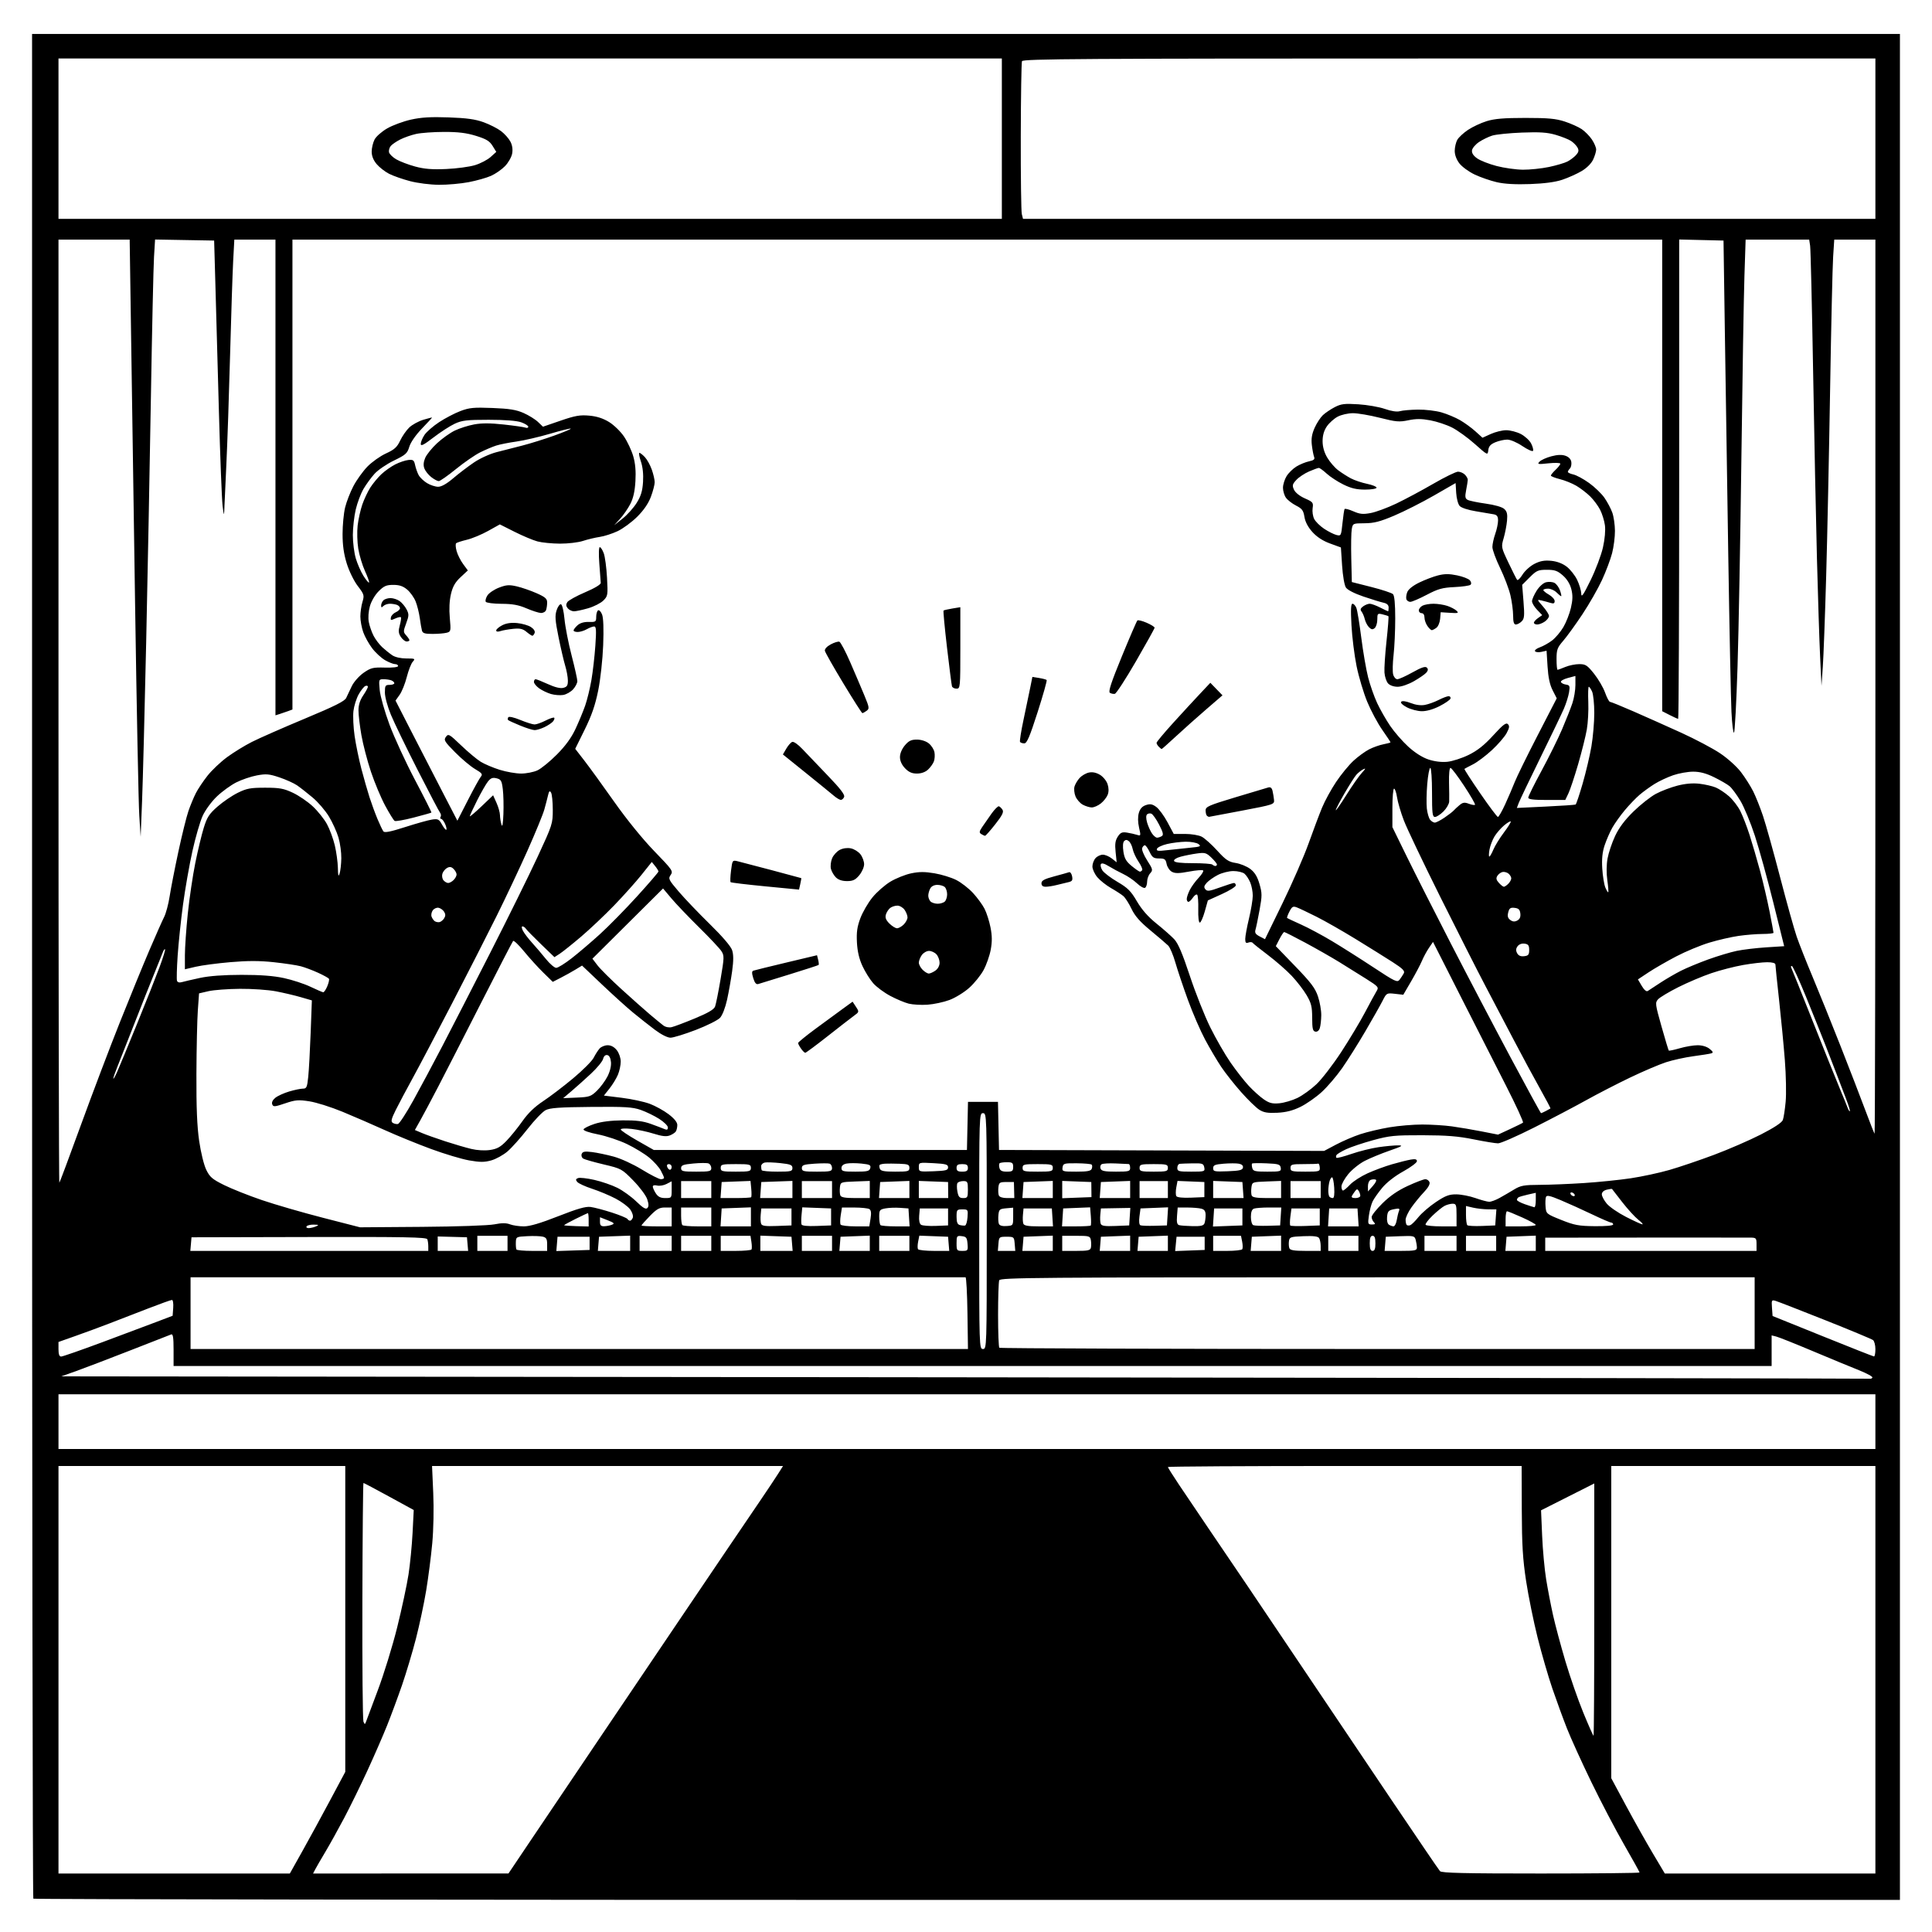 <svg version="1.1" xmlns="http://www.w3.org/2000/svg" xmlns:xlink="http://www.w3.org/1999/xlink" width="1024" height="1024" viewBox="0 0 1024 1024"><path stroke="none" fill="black" fill-rule="evenodd" d="M512.667,1007.0C240.783,1007.0 18.033,1006.7 17.667,1006.333C17.3,1005.967 17.0,783.442 17.0,511.833L17.0,18.0L512.0,18.0L1007.0,18.0L1007.0,512.5L1007.0,1007.0L512.667,1007.0zM92.312,993.0L153.623,993.0L160.207,981.25C163.829,974.788 170.438,962.668 174.896,954.318L183,939.136L183.0,858.068L183.0,777.0L107.0,777.0L31.0,777.0L31.0,885.0L31.0,993.0L92.312,993.0zM217.715,992.99L269.5,992.979L281.085,975.74C287.457,966.258 304.062,941.625 317.985,921.0C331.907,900.375 350.283,873.15 358.819,860.5C367.355,847.85 379.068,830.525 384.849,822.0C390.629,813.475 398.618,801.708 402.602,795.852C406.586,789.996 411.011,783.358 412.435,781.102L415.025,777.0L322.009,777.0L228.993,777.0L229.624,791.25C229.993,799.589 229.777,810.685 229.103,818.0C228.469,824.875 227.021,836.125 225.884,843.0C224.748,849.875 222.308,861.35 220.463,868.5C218.618,875.65 215.295,886.751 213.078,893.17C210.862,899.588 207.276,909.263 205.11,914.67C202.945,920.076 198.244,930.852 194.664,938.615C191.085,946.378 185.567,957.628 182.402,963.615C179.237,969.602 174.765,977.65 172.464,981.5C170.163,985.35 167.751,989.513 167.105,990.75L165.93,993.0L217.715,992.99zM816.622,993.0C845.43,993.0 869.0,992.757 869.0,992.46C869.0,992.162 865.32,985.525 860.822,977.71C856.324,969.894 848.496,954.95 843.426,944.5C838.357,934.05 832.529,921.225 830.476,916.0C828.423,910.775 824.969,901.325 822.8,895.0C820.631,888.675 817.108,876.525 814.97,868.0C812.833,859.475 810.088,845.975 808.871,838.0C807.095,826.363 806.643,818.909 806.579,800.25L806.5,777.0L712.75,777.0C661.188,777.0 619.0,777.247 619.0,777.548C619.0,777.849 621.616,782.012 624.814,786.798C628.011,791.584 634.905,801.8 640.134,809.5C645.363,817.2 654.822,831.15 661.153,840.5C667.485,849.85 684.744,875.5 699.508,897.5C714.271,919.5 731.376,944.925 737.519,954.0C743.662,963.075 751.732,975.0 755.452,980.5C759.172,986.0 762.672,991.062 763.23,991.75C764.019,992.721 775.928,993.0 816.622,993.0zM938.192,993.0L994.0,993.0L994.0,885.0L994.0,777.0L924.0,777.0L854.0,777.0L854.001,859.75L854.003,942.5L861.799,957.0C866.087,964.975 872.473,976.337 875.989,982.25L882.383,993.0L938.192,993.0zM844.609,920.0C844.824,920.0 845.0,889.91 845.0,853.133L845.0,786.266L830.895,793.383L816.789,800.5L817.366,814.0C817.682,821.425 818.634,831.775 819.481,837.0C820.328,842.225 821.97,850.775 823.132,856.0C824.293,861.225 827.247,872.25 829.697,880.5C832.147,888.75 836.416,901.013 839.184,907.75C841.953,914.487 844.394,920.0 844.609,920.0zM193.832,913.003C194.088,912.236 196.945,904.609 200.18,896.054C203.416,887.499 208.07,872.4 210.524,862.5C212.977,852.6 215.676,840.0 216.523,834.5C217.369,829.0 218.338,819.064 218.675,812.421L219.288,800.342L206.175,793.171C198.962,789.227 192.874,786.0 192.645,786.0C192.417,786.0 192.156,814.03 192.065,848.29C191.975,882.549 192.231,911.439 192.634,912.489C193.174,913.895 193.49,914.03 193.832,913.003zM512.5,768.0L994.0,768.0L994.0,753.5L994.0,739.0L512.5,739.0L31.0,739.0L31.0,753.5L31.0,768.0L512.5,768.0zM991.191,730.752C991.571,730.888 992.12,730.615 992.411,730.145C992.701,729.674 989.465,727.907 985.22,726.218C980.974,724.529 969.953,719.97 960.729,716.087C951.505,712.204 942.843,708.748 941.479,708.405L939.0,707.783L939.0,715.892L939.0,724.0L515.5,724.0L92.0,724.0L92.0,715.393C92.0,708.918 91.69,706.905 90.75,707.266C90.062,707.53 80.275,711.355 69.0,715.765C57.725,720.176 44.9,725.07 40.5,726.642L32.5,729.5L511.5,730.002C774.95,730.277 990.811,730.615 991.191,730.752zM32.409,719.0C33.183,719.0 42.971,715.591 54.159,711.425C65.346,707.258 78.325,702.393 83.0,700.614L91.5,697.38L91.807,693.19C91.977,690.885 91.677,689.0 91.143,689.0C90.608,689.0 84.845,691.063 78.335,693.585C71.826,696.107 62.675,699.646 58.0,701.451C53.325,703.255 45.337,706.203 40.25,708.002L31.0,711.274L31.0,715.137C31.0,717.793 31.44,719.0 32.409,719.0zM993.25,718.947C993.663,718.976 994.0,717.255 994.0,715.122C994.0,712.99 993.438,710.807 992.75,710.272C992.062,709.737 980.7,705.006 967.5,699.758C954.3,694.511 942.46,689.904 941.188,689.521C938.992,688.861 938.892,689.043 939.188,693.163L939.5,697.5L966.0,708.197C980.575,714.081 992.837,718.918 993.25,718.947zM307.022,715.0L513.043,715.0L512.772,695.998C512.622,685.548 512.163,676.998 511.75,676.998C511.337,676.999 418.75,677.0 306.0,677.0L101.0,677.0L101.0,696.0L101.0,715.0L307.022,715.0zM521.0,715.0C522.979,715.0 523.0,714.333 523.0,652.5C523.0,590.667 522.979,590.0 521.0,590.0C519.021,590.0 519.0,590.667 519.0,652.5C519.0,714.333 519.021,715.0 521.0,715.0zM730.167,715.0L930.0,715.0L930.0,696.0L930.0,677.0L730.107,677.0C548.753,677.0 530.158,677.147 529.607,678.582C529.273,679.452 529.0,687.702 529.0,696.915C529.0,706.128 529.3,713.967 529.667,714.333C530.033,714.7 620.258,715.0 730.167,715.0zM163.94,663.0L227.0,663.0L227.0,660.582C227.0,659.252 226.77,657.564 226.489,656.832C226.07,655.74 214.747,655.526 163.739,655.645L101.5,655.791L101.19,659.395L100.879,663.0L163.94,663.0zM240.06,663.0L248.121,663.0L247.81,659.389L247.5,655.777L239.75,655.566L232.0,655.356L232.0,659.178L232.0,663.0L240.06,663.0zM261.0,663.0L269.0,663.0L269.0,659.0L269.0,655.0L261.0,655.0L253.0,655.0L253.0,659.0L253.0,663.0L261.0,663.0zM282.059,663.0L290.0,663.0L290.0,659.519C290.0,656.724 289.548,655.925 287.708,655.463C286.448,655.147 282.735,655.026 279.458,655.194C273.597,655.495 273.498,655.549 273.406,658.5C273.355,660.15 273.494,661.837 273.715,662.25C273.937,662.663 277.691,663.0 282.059,663.0zM303.687,662.79L312.5,662.5L312.5,659.0L312.5,655.5L304.0,655.5L295.5,655.5L295.187,659.29L294.875,663.08L303.687,662.79zM325.44,663.0L334.0,663.0L334.0,658.96L334.0,654.919L325.75,655.21L317.5,655.5L317.19,659.25L316.879,663.0L325.44,663.0zM347.5,663.0L356.0,663.0L356.0,659.0L356.0,655.0L347.5,655.0L339.0,655.0L339.0,659.0L339.0,663.0L347.5,663.0zM369.0,663.0L377.0,663.0L377.0,659.0L377.0,655.0L369.0,655.0L361.0,655.0L361.0,659.0L361.0,663.0L369.0,663.0zM389.941,663.0C394.309,663.0 398.08,662.663 398.322,662.25C398.564,661.837 398.539,660.038 398.267,658.25L397.773,655.0L389.887,655.0L382.0,655.0L382.0,659.0L382.0,663.0L389.941,663.0zM411.56,663.0L420.121,663.0L419.81,659.25L419.5,655.5L411.25,655.21L403.0,654.919L403.0,658.96L403.0,663.0L411.56,663.0zM433.0,663.0L441.0,663.0L441.0,659.0L441.0,655.0L433.0,655.0L425.0,655.0L425.0,659.0L425.0,663.0L433.0,663.0zM452.94,663.0L461.0,663.0L461.0,658.958L461.0,654.916L453.25,655.208L445.5,655.5L445.19,659.25L444.879,663.0L452.94,663.0zM474.0,663.0L482.0,663.0L482.0,659.0L482.0,655.0L474.0,655.0L466.0,655.0L466.0,659.0L466.0,663.0L474.0,663.0zM495.119,663.0L503.121,663.0L502.81,659.25L502.5,655.5L494.883,655.21L487.266,654.921L486.637,658.063C486.292,659.791 486.258,661.609 486.563,662.103C486.868,662.596 490.719,663.0 495.119,663.0zM510.06,663.0C512.985,663.0 513.107,662.834 512.81,659.25C512.541,655.994 512.138,655.458 509.75,655.184C507.149,654.884 507.0,655.087 507.0,658.934C507.0,662.803 507.148,663.0 510.06,663.0zM533.5,663.0L538.121,663.0L537.81,659.25C537.508,655.593 537.4,655.5 533.5,655.5C529.6,655.5 529.492,655.593 529.19,659.25L528.879,663.0L533.5,663.0zM549.94,663.0L558.0,663.0L558.0,658.958L558.0,654.916L550.25,655.208L542.5,655.5L542.19,659.25L541.879,663.0L549.94,663.0zM570.427,663.0C576.695,663.0 577.91,662.727 578.215,661.25C578.414,660.288 578.395,658.487 578.172,657.25C577.795,655.156 577.254,655.0 570.383,655.0L563.0,655.0L563.0,659.0L563.0,663.0L570.427,663.0zM590.94,663.0L599.0,663.0L599.0,658.958L599.0,654.916L591.25,655.208L583.5,655.5L583.19,659.25L582.879,663.0L590.94,663.0zM610.94,663.0L619.0,663.0L619.0,658.958L619.0,654.916L611.25,655.208L603.5,655.5L603.19,659.25L602.879,663.0L610.94,663.0zM630.678,662.793L638.5,662.5L638.5,659.0L638.5,655.5L631.048,655.5L623.596,655.5L623.226,659.293L622.857,663.087L630.678,662.793zM650.441,663.0C654.534,663.0 658.132,662.596 658.437,662.103C658.742,661.609 658.712,659.809 658.371,658.103L657.75,655.0L650.375,655.0L643.0,655.0L643.0,659.0L643.0,663.0L650.441,663.0zM670.94,663.0L679.0,663.0L679.0,658.958L679.0,654.916L671.25,655.208L663.5,655.5L663.19,659.25L662.879,663.0L670.94,663.0zM691.969,663.0L700.0,663.0L699.985,660.25C699.976,658.737 699.599,656.916 699.147,656.203C698.563,655.284 696.166,654.992 690.912,655.203C684.02,655.479 683.477,655.663 683.171,657.823C682.99,659.1 683.088,660.788 683.39,661.573C683.801,662.645 685.934,663.0 691.969,663.0zM712.0,663.0L720.0,663.0L720.0,659.0L720.0,655.0L712.0,655.0L704.0,655.0L704.0,659.0L704.0,663.0L712.0,663.0zM727.5,663.0C728.583,663.0 729.0,661.889 729.0,659.0C729.0,656.111 728.583,655.0 727.5,655.0C726.417,655.0 726.0,656.111 726.0,659.0C726.0,661.889 726.417,663.0 727.5,663.0zM742.44,663.0C749.931,663.0 750.998,662.781 750.986,661.25C750.979,660.288 750.697,658.47 750.359,657.21C749.779,655.043 749.337,654.936 742.123,655.21L734.5,655.5L734.19,659.25L733.879,663.0L742.44,663.0zM763.5,663.0L772.0,663.0L772.0,659.0L772.0,655.0L763.5,655.0L755.0,655.0L755.0,659.0L755.0,663.0L763.5,663.0zM785.0,663.0L793.0,663.0L793.0,659.0L793.0,655.0L785.0,655.0L777.0,655.0L777.0,659.0L777.0,663.0L785.0,663.0zM805.94,663.0L814.0,663.0L814.0,658.958L814.0,654.916L806.25,655.208L798.5,655.5L798.19,659.25L797.879,663.0L805.94,663.0zM875.0,663.0L931.0,663.0L931.0,659.5C931.0,656.227 930.789,655.997 927.75,655.954C925.962,655.928 905.375,655.919 882.0,655.934C858.625,655.948 834.888,655.969 829.25,655.98L819.0,656.0L819.0,659.5L819.0,663.0L875.0,663.0zM163.691,650.93C164.686,650.891 166.4,650.473 167.5,650.0C169.186,649.276 168.999,649.13 166.309,649.07C164.554,649.032 162.84,649.45 162.5,650.0C162.16,650.55 162.696,650.968 163.691,650.93zM223.669,650.258C242.138,650.122 258.906,649.541 262.0,648.931C265.935,648.154 268.301,648.152 270.315,648.923C271.863,649.515 275.172,650.0 277.668,650.0C280.794,650.0 286.454,648.329 295.853,644.632C305.98,640.649 310.403,639.38 313.0,639.711C314.925,639.957 319.983,641.283 324.24,642.657C328.496,644.032 332.235,645.572 332.549,646.079C332.862,646.585 333.493,647.0 333.952,647.0C334.411,647.0 335.061,646.284 335.396,645.409C335.732,644.534 335.128,642.584 334.054,641.075C332.979,639.567 329.49,636.963 326.3,635.289C323.11,633.615 317.497,631.265 313.826,630.067C310.155,628.868 306.617,627.243 305.963,626.455C305.023,625.322 305.112,624.894 306.39,624.404C307.278,624.063 311.136,624.491 314.964,625.356C318.791,626.22 324.303,628.114 327.211,629.564C330.12,631.015 334.635,634.274 337.244,636.807C340.73,640.192 342.283,641.117 343.102,640.298C343.921,639.479 343.904,638.238 343.038,635.615C342.39,633.651 339.079,629.206 335.68,625.735C329.608,619.536 329.334,619.386 320.0,617.178C314.775,615.942 309.872,614.542 309.104,614.066C308.337,613.591 307.983,612.488 308.317,611.615C308.802,610.351 309.901,610.146 313.713,610.608C316.346,610.927 321.538,612.011 325.251,613.017C329.092,614.058 335.572,617.036 340.281,619.923C344.834,622.715 349.334,625.0 350.28,625.0C351.226,625.0 351.981,624.663 351.958,624.25C351.935,623.837 351.148,622.086 350.208,620.359C349.269,618.631 346.535,615.585 344.133,613.59C341.731,611.595 336.425,608.356 332.341,606.391C328.257,604.427 321.322,602.112 316.929,601.247C312.215,600.318 309.087,599.228 309.296,598.587C309.491,597.989 312.091,596.691 315.075,595.703C318.638,594.522 323.76,593.873 330.0,593.812C337.148,593.742 340.862,594.211 345.0,595.706C348.025,596.799 351.288,598.035 352.25,598.454C353.512,599.002 354.0,598.759 354.0,597.585C354.0,596.689 351.91,594.63 349.355,593.01C346.8,591.39 342.413,589.262 339.605,588.282C335.249,586.761 331.393,586.528 313.317,586.69C296.532,586.84 291.518,587.198 289.172,588.411C287.544,589.253 283.248,593.737 279.625,598.376C276.003,603.015 271.212,608.375 268.978,610.287C266.744,612.199 262.88,614.334 260.392,615.03C256.752,616.049 254.465,616.052 248.684,615.041C244.733,614.351 235.65,611.631 228.5,608.998C221.35,606.364 210.325,601.866 204.0,599.002C197.675,596.139 187.588,591.763 181.584,589.278C175.58,586.793 167.671,584.297 164.008,583.73C158.163,582.825 156.587,582.956 151.124,584.801C145.519,586.694 144.839,586.743 144.283,585.296C143.899,584.296 144.523,582.995 145.933,581.853C147.179,580.844 150.486,579.339 153.281,578.509C156.076,577.679 159.344,577.0 160.543,577.0C162.48,577.0 162.794,576.306 163.372,570.75C163.73,567.312 164.309,556.789 164.659,547.364L165.295,530.228L159.444,528.527C156.226,527.591 150.27,526.19 146.208,525.413C142.147,524.636 133.576,524.043 127.162,524.096C120.748,524.149 113.25,524.713 110.5,525.349L105.5,526.507L104.856,535.503C104.502,540.452 104.164,555.624 104.106,569.22C104.03,586.86 104.447,597.027 105.562,604.72C106.448,610.833 108.071,617.448 109.312,620.0C111.2,623.883 112.502,624.997 118.808,628.122C122.828,630.113 131.828,633.689 138.808,636.068C145.789,638.447 160.351,642.668 171.169,645.447L190.838,650.5L223.669,650.258zM305.5,649.889L312.0,650.068L312.0,646.534C312.0,644.59 311.821,643.0 311.603,643.0C311.384,643.0 308.459,644.363 305.103,646.028C301.746,647.693 299.0,649.203 299.0,649.383C299.0,649.563 301.925,649.79 305.5,649.889zM320.25,649.93C321.488,649.891 323.339,649.53 324.365,649.126C325.903,648.522 325.508,648.11 322.115,646.777L318.0,645.161L318.0,647.58C318.0,649.444 318.517,649.984 320.25,649.93zM348.0,650.0L356.0,650.0L356.0,645.0L356.0,640.0L352.411,640.0C349.467,640.0 348.028,640.816 344.411,644.538C341.985,647.034 340.0,649.284 340.0,649.538C340.0,649.792 343.6,650.0 348.0,650.0zM369.667,650.0L377.0,650.0L377.0,645.0L377.0,640.0L369.0,640.0L361.0,640.0L361.0,644.333C361.0,646.717 361.3,648.967 361.667,649.333C362.033,649.7 365.633,650.0 369.667,650.0zM389.945,650.0L398.0,650.0L398.0,644.958L398.0,639.916L390.25,640.208L382.5,640.5L382.195,645.25L381.89,650.0L389.945,650.0zM411.735,649.792L419.5,649.5L419.5,645.0L419.5,640.5L411.5,640.5L403.5,640.5L403.18,643.845C403.003,645.685 403.109,647.842 403.414,648.638C403.847,649.765 405.684,650.02 411.735,649.792zM432.847,649.79L440.5,649.5L440.5,645.0L440.5,640.5L432.859,640.21L425.218,639.92L424.838,643.898C424.63,646.086 424.624,648.373 424.826,648.979C425.063,649.688 427.919,649.977 432.847,649.79zM453.431,650.0L460.744,650.0L461.411,645.833C461.878,642.91 461.692,641.422 460.789,640.848C460.08,640.399 456.52,640.024 452.878,640.015L446.256,640.0L445.606,644.061C445.249,646.294 445.218,648.544 445.537,649.061C445.857,649.577 449.409,650.0 453.431,650.0zM474.721,650.0L482.11,650.0L481.805,645.25L481.5,640.5L477.023,640.181C474.56,640.006 471.072,640.139 469.273,640.477C466.26,641.042 466.0,641.391 466.0,644.879C466.0,646.962 466.3,648.967 466.667,649.333C467.033,649.7 470.658,650.0 474.721,650.0zM496.0,649.758L502.5,649.5L502.5,645.0L502.5,640.5L495.0,640.5L487.5,640.5L487.181,644.398C486.981,646.833 487.357,648.619 488.181,649.156C488.906,649.629 492.425,649.9 496.0,649.758zM511.5,649.55C512.05,649.437 512.638,647.467 512.807,645.172C513.106,641.119 513.028,641.0 510.057,641.0C507.167,641.0 507.0,641.214 507.0,644.927C507.0,647.828 507.457,648.971 508.75,649.304C509.712,649.553 510.95,649.663 511.5,649.55zM533.481,649.828C536.979,649.593 537.0,649.563 537.0,644.843L537.0,640.096L533.25,640.426C529.843,640.726 529.471,641.051 529.18,643.973C529.003,645.743 529.107,647.837 529.411,648.628C529.773,649.571 531.172,649.984 533.481,649.828zM550.523,650.0L558.11,650.0L557.805,645.25L557.5,640.5L550.0,640.5L542.5,640.5L542.18,643.845C542.003,645.685 542.102,647.823 542.398,648.595C542.796,649.631 544.931,650.0 550.523,650.0zM570.279,650.0C574.342,650.0 577.86,649.807 578.096,649.571C578.332,649.334 578.361,647.066 578.159,644.529L577.792,639.917L570.646,640.208L563.5,640.5L563.195,645.25L562.89,650.0L570.279,650.0zM591.236,649.794L598.5,649.5L598.8,644.861L599.1,640.222L591.3,640.361L583.5,640.5L583.18,643.845C583.003,645.685 583.109,647.842 583.415,648.639C583.845,649.76 585.616,650.022 591.236,649.794zM612.0,649.692L618.5,649.5L618.807,644.705L619.113,639.91L611.807,640.205L604.5,640.5L603.936,644.729C603.593,647.293 603.79,649.139 604.436,649.421C605.021,649.676 608.425,649.798 612.0,649.692zM632.143,649.884C636.441,649.972 637.931,649.623 638.393,648.418C638.727,647.548 639.0,645.576 639.0,644.035C639.0,641.975 638.404,641.074 636.75,640.63C635.513,640.299 632.183,640.021 629.351,640.014L624.201,640.0L623.846,644.474C623.579,647.823 623.868,649.051 624.995,649.358C625.823,649.583 629.039,649.82 632.143,649.884zM650.693,649.793L658.5,649.5L658.5,645.0L658.5,640.5L651.0,640.5L643.5,640.5L643.193,645.293L642.887,650.086L650.693,649.793zM672.0,649.692L678.5,649.5L678.805,644.75L679.11,640.0L672.637,640.0C669.076,640.0 665.452,640.273 664.582,640.607C663.522,641.014 663.0,642.472 663.0,645.024C663.0,647.125 663.561,649.069 664.25,649.359C664.938,649.648 668.425,649.798 672.0,649.692zM691.955,649.788L699.5,649.5L699.5,645.0L699.5,640.5L692.0,640.5L684.5,640.5L683.931,644.764C683.618,647.11 683.598,649.264 683.886,649.553C684.174,649.841 687.805,649.947 691.955,649.788zM712.0,650.0L720.11,650.0L719.805,645.25L719.5,640.5L712.0,640.5L704.5,640.5L704.195,645.25L703.89,650.0L712.0,650.0zM738.619,649.985C739.235,649.993 739.984,648.538 740.284,646.75C740.584,644.962 741.122,642.763 741.478,641.863C742.029,640.475 741.624,640.329 738.814,640.899C735.948,641.48 735.456,642.025 735.176,644.93C734.982,646.943 735.382,648.627 736.176,649.13C736.904,649.592 738.004,649.976 738.619,649.985zM747.48,649.369C748.187,649.098 750.149,647.154 751.841,645.049C753.532,642.944 757.686,639.372 761.072,637.111C766.111,633.746 768.069,633.006 771.864,633.033C774.414,633.051 778.975,633.936 782.0,635.0C785.025,636.064 788.305,636.949 789.29,636.967C790.274,636.985 792.749,636.077 794.79,634.948C796.83,633.819 800.3,631.802 802.5,630.464C805.978,628.35 807.741,628.028 816.0,627.995C821.225,627.974 831.8,627.546 839.5,627.043C847.2,626.541 858.35,625.405 864.278,624.52C870.206,623.634 879.445,621.646 884.811,620.102C890.176,618.558 900.851,614.939 908.533,612.06C916.215,609.181 927.369,604.335 933.321,601.291C940.276,597.734 944.427,594.996 944.94,593.628C945.379,592.458 946.053,588.096 946.437,583.935C946.821,579.774 946.629,569.874 946.009,561.935C945.389,553.996 944.012,539.625 942.95,530.0C941.887,520.375 941.014,511.938 941.009,511.25C941.003,510.442 939.455,510.0 936.631,510.0C934.228,510.0 928.491,510.661 923.881,511.47C919.271,512.278 911.675,514.239 907.0,515.828C902.325,517.416 894.45,520.754 889.5,523.246C884.55,525.738 879.736,528.624 878.803,529.659C877.198,531.438 877.298,532.223 880.622,544.006C882.556,550.862 884.299,556.632 884.495,556.828C884.691,557.025 887.317,556.468 890.33,555.593C893.343,554.717 897.601,554.0 899.793,554.0C902.243,554.0 904.688,554.742 906.139,555.926C907.999,557.442 908.181,557.948 907.0,558.304C906.175,558.553 901.9,559.238 897.5,559.826C893.1,560.415 886.575,561.849 883.0,563.014C879.425,564.179 870.875,567.829 864.0,571.124C857.125,574.42 846.574,579.859 840.553,583.211C834.532,586.563 822.157,593.061 813.053,597.652C803.949,602.243 795.375,605.998 794.0,605.997C792.625,605.995 786.775,605.036 781.0,603.866C772.886,602.222 766.751,601.729 754.0,601.698C739.151,601.663 736.524,601.926 727.741,604.328C722.374,605.797 715.955,607.951 713.478,609.115C711.001,610.28 708.71,611.66 708.387,612.183C708.064,612.705 708.034,613.368 708.321,613.654C708.607,613.941 712.199,613.017 716.302,611.6C720.405,610.184 726.853,608.579 730.631,608.033C734.409,607.486 739.075,607.053 741.0,607.069C743.951,607.093 743.246,607.532 736.5,609.869C732.1,611.393 726.178,613.832 723.341,615.291C720.503,616.749 716.566,619.914 714.591,622.324C712.616,624.734 711.0,627.672 711.0,628.853C711.0,630.034 711.366,631.0 711.813,631.0C712.26,631.0 713.948,629.595 715.563,627.878C717.178,626.161 721.353,623.462 724.84,621.88C728.327,620.297 734.177,618.138 737.84,617.081C741.503,616.023 745.962,614.909 747.75,614.604C750.137,614.197 751.0,614.423 751.0,615.455C751.0,616.228 747.737,618.664 743.75,620.87C739.351,623.303 734.979,626.704 732.634,629.52C730.507,632.071 728.192,635.361 727.49,636.83C726.787,638.298 725.912,641.638 725.545,644.25C724.918,648.713 725.014,649.0 727.139,649.0C728.897,649.0 729.133,648.733 728.2,647.8C727.54,647.14 727.0,645.888 727.0,645.019C727.0,644.149 729.587,640.883 732.75,637.761C736.682,633.879 740.929,630.965 746.184,628.542C750.411,626.594 754.588,625.0 755.466,625.0C756.344,625.0 757.334,625.707 757.665,626.571C758.045,627.56 756.969,629.503 754.757,631.821C752.826,633.844 749.841,637.48 748.123,639.9C746.405,642.32 745.0,645.283 745.0,646.483C745.0,647.684 745.269,648.936 745.598,649.264C745.927,649.593 746.774,649.64 747.48,649.369zM764.059,650.0L772.0,650.0L772.0,644.0C772.0,638.603 771.792,638.0 769.934,638.0C768.798,638.0 766.886,638.503 765.684,639.117C764.483,639.731 761.607,642.056 759.293,644.282C756.98,646.509 755.319,648.707 755.602,649.166C755.886,649.625 759.691,650.0 764.059,650.0zM785.456,649.79L792.5,649.5L792.807,645.25L793.115,641.0L788.807,640.976C786.438,640.963 782.812,640.56 780.75,640.081L777.0,639.211L777.0,643.939C777.0,646.539 777.318,648.985 777.706,649.373C778.095,649.761 781.582,649.949 785.456,649.79zM806.0,650.0C810.4,650.0 814,649.663 813.999,649.25C813.998,648.837 810.736,647.036 806.749,645.246C802.762,643.456 799.163,641.994 798.75,641.996C798.337,641.998 798.0,643.8 798.0,646.0L798.0,650.0L806.0,650.0zM845.25,649.899C851.15,649.96 855.0,649.605 855.0,649.0C855.0,648.45 854.544,648.0 853.986,648.0C853.428,648.0 848.815,646.013 843.736,643.584C838.656,641.156 831.219,637.793 827.208,636.111C821.477,633.708 819.804,633.346 819.392,634.422C819.103,635.174 819.009,637.498 819.183,639.587C819.495,643.329 819.616,643.431 827.5,646.592C834.48,649.39 836.743,649.812 845.25,649.899zM870.5,648.939C871.05,648.96 870.071,647.852 868.325,646.475C866.579,645.099 862.779,640.942 859.881,637.237C856.983,633.531 854.527,630.366 854.424,630.201C854.32,630.037 853.058,630.198 851.618,630.56C849.997,630.967 849.0,631.908 849.0,633.032C849.0,634.03 850.186,636.257 851.637,637.98C853.087,639.703 857.699,642.865 861.887,645.007C866.074,647.148 869.95,648.918 870.5,648.939zM813.25,639.874C813.663,639.943 814.0,638.248 814.0,636.106L814.0,632.213L809.837,633.148C807.548,633.662 805.298,634.316 804.837,634.601C804.377,634.885 804.0,635.499 804.0,635.964C804.0,636.429 805.913,637.471 808.25,638.279C810.587,639.087 812.837,639.805 813.25,639.874zM352.615,635.0C355.953,635.0 356.0,634.939 356.0,630.559L356.0,626.119L353.289,627.525C351.797,628.299 349.547,628.674 348.289,628.358C346.903,628.01 346.0,628.234 346.0,628.927C346.0,629.556 346.727,631.18 347.615,632.535C348.805,634.351 350.121,635.0 352.615,635.0zM369.0,635.0L377.0,635.0L377.0,630.5L377.0,626.0L369.0,626.0L361.0,626.0L361.0,630.5L361.0,635.0L369.0,635.0zM389.776,635.0C394.116,635.0 397.868,634.798 398.115,634.552C398.361,634.306 398.387,632.262 398.173,630.012L397.782,625.92L390.141,626.21L382.5,626.5L382.193,630.75L381.885,635.0L389.776,635.0zM411.443,635.0L420.0,635.0L420.0,630.46L420.0,625.919L411.75,626.21L403.5,626.5L403.193,630.75L402.885,635.0L411.443,635.0zM433.0,635.0L441.0,635.0L441.0,630.5L441.0,626.0L433.0,626.0L425.0,626.0L425.0,630.5L425.0,635.0L433.0,635.0zM453.469,635.0L461.0,635.0L461.0,630.458L461.0,625.916L453.25,626.208C445.563,626.498 445.497,626.523 445.175,629.334C444.997,630.893 445.095,632.806 445.394,633.584C445.796,634.632 447.896,635.0 453.469,635.0zM473.943,635.0L482.0,635.0L482.0,630.458L482.0,625.916L474.25,626.208L466.5,626.5L466.193,630.75L465.885,635.0L473.943,635.0zM494.785,635.0L502.571,635.0L502.535,630.75L502.5,626.5L494.75,626.208L487.0,625.916L487.0,630.458L487.0,635.0L494.785,635.0zM510.545,635.0C512.788,635.0 513.0,634.611 513.0,630.5C513.0,626.396 512.785,626.0 510.559,626.0C509.216,626.0 507.822,626.479 507.46,627.065C507.098,627.651 507.092,629.676 507.446,631.565C507.973,634.37 508.541,635.0 510.545,635.0zM533.773,635.0L537.609,635.0L537.502,630.75L537.395,626.5L533.448,626.5C529.856,626.5 529.471,626.755 529.175,629.334C528.997,630.893 529.095,632.806 529.394,633.584C529.732,634.465 531.388,635.0 533.773,635.0zM549.943,635.0L558.0,635.0L558.0,630.458L558.0,625.916L550.25,626.208L542.5,626.5L542.193,630.75L541.885,635.0L549.943,635.0zM570.75,634.792L578.5,634.5L578.457,630.5L578.413,626.5L570.707,626.208L563.0,625.916L563.0,630.5L563.0,635.084L570.75,634.792zM590.943,635.0L599.0,635.0L599.0,630.458L599.0,625.916L591.25,626.208L583.5,626.5L583.193,630.75L582.885,635.0L590.943,635.0zM611.5,635.0L619.0,635.0L619.0,630.5L619.0,626.0L611.5,626.0L604.0,626.0L604.0,630.5L604.0,635.0L611.5,635.0zM631.255,634.792L638.339,634.5L638.339,630.5L638.339,626.5L631.223,626.207L624.107,625.915L623.454,629.392C623.095,631.305 623.11,633.368 623.486,633.977C623.911,634.666 626.85,634.974 631.255,634.792zM651.057,635.0L659.115,635.0L658.807,630.75L658.5,626.5L650.75,626.208L643.0,625.916L643.0,630.458L643.0,635.0L651.057,635.0zM671.469,635.0L679.0,635.0L679.0,630.458L679.0,625.916L671.331,626.208C663.711,626.498 663.66,626.518 663.278,629.391C663.067,630.98 663.129,632.893 663.416,633.641C663.791,634.62 666.043,635.0 671.469,635.0zM692.0,635.0L700.0,635.0L700.0,630.5L700.0,626.0L692.0,626.0L684.0,626.0L684.0,630.5L684.0,635.0L692.0,635.0zM706.417,635.001C707.105,635.002 707.375,632.996 707.157,629.501C706.969,626.476 706.459,624.0 706.024,624.0C705.589,624.0 704.962,625.013 704.63,626.25C704.299,627.487 704.021,629.663 704.014,631.083C704.006,632.504 704.3,633.967 704.667,634.333C705.033,634.7 705.821,635.001 706.417,635.001zM718.441,635.0C719.848,635.0 720.993,634.438 720.985,633.75C720.976,633.062 720.599,631.916 720.146,631.203C719.472,630.14 719.142,630.14 718.317,631.203C717.764,631.916 716.99,633.062 716.597,633.75C716.105,634.611 716.679,635.0 718.441,635.0zM834.118,634.0C834.668,634.0 834.84,633.55 834.5,633.0C834.16,632.45 833.432,632.0 832.882,632.0C832.332,632.0 832.16,632.45 832.5,633.0C832.84,633.55 833.568,634.0 834.118,634.0zM727.661,628.543C729.263,626.72 729.814,625.438 729.097,625.199C728.457,624.986 727.274,625.065 726.467,625.374C725.652,625.687 725.014,627.173 725.032,628.719L725.063,631.5L727.661,628.543zM31.454,626.88C31.703,626.63 36.883,612.758 42.965,596.052C49.046,579.346 58.347,554.838 63.632,541.589C68.918,528.34 75.941,511.2 79.239,503.5C82.537,495.8 86.032,487.925 87.005,486.0C87.979,484.075 89.296,479.125 89.93,475.0C90.565,470.875 92.638,460.265 94.537,451.422C96.436,442.579 98.836,432.883 99.871,429.874C100.906,426.865 102.677,422.594 103.805,420.383C104.933,418.171 107.715,414.009 109.988,411.135C112.26,408.26 116.905,403.855 120.31,401.345C123.714,398.836 129.65,395.185 133.5,393.233C137.35,391.281 149.95,385.74 161.5,380.919C177.513,374.235 182.737,371.618 183.5,369.899C184.05,368.659 185.4,365.819 186.5,363.586C187.605,361.342 190.394,358.211 192.734,356.585C196.535,353.945 197.684,353.663 203.984,353.833C208.168,353.945 211,353.613 211.0,353.011C211.0,352.455 210.274,352.0 209.386,352.0C208.499,352 206.136,351.07 204.136,349.933C202.136,348.796 199.045,345.95 197.267,343.608C195.489,341.266 193.352,337.414 192.517,335.049C191.683,332.684 191.0,328.945 191.0,326.74C191.0,324.536 191.5,321.062 192.112,319.021C193.159,315.525 193.015,315.038 189.621,310.591C187.589,307.929 185.046,302.737 183.79,298.685C182.219,293.62 181.563,288.992 181.568,283.0C181.572,278.325 182.176,272.025 182.909,269.0C183.642,265.975 185.628,260.861 187.321,257.636C189.015,254.41 192.349,249.767 194.73,247.317C197.111,244.867 201.538,241.728 204.567,240.341C209.061,238.283 210.443,237.035 212.078,233.558C213.179,231.214 215.351,228.079 216.905,226.591C218.458,225.103 221.815,223.258 224.364,222.491C226.914,221.723 229,221.199 229,221.325C229,221.451 226.551,224.103 223.558,227.218C220.303,230.605 217.643,234.458 216.94,236.804C215.89,240.309 215.02,241.088 208.779,244.107C204.937,245.966 200.317,249.121 198.512,251.119C196.707,253.116 194.073,256.725 192.659,259.139C191.244,261.552 189.399,266.446 188.558,270.014C187.718,273.581 187.023,279.681 187.015,283.568C187.007,287.456 187.713,293.038 188.584,295.972C189.456,298.906 191.288,303.08 192.656,305.248C194.025,307.415 195.343,308.99 195.587,308.747C195.83,308.504 194.877,305.788 193.468,302.712C192.06,299.636 190.449,294.28 189.888,290.81C189.328,287.339 189.178,281.825 189.555,278.556C189.933,275.286 191.041,270.288 192.017,267.449C192.994,264.61 194.916,260.535 196.288,258.394C197.659,256.252 200.293,253.077 202.141,251.337C203.988,249.598 207.3,247.26 209.5,246.143C211.7,245.026 214.822,243.974 216.438,243.806C218.991,243.54 219.459,243.892 220.014,246.5C220.365,248.15 221.21,250.537 221.89,251.804C222.571,253.07 224.561,254.981 226.314,256.05C228.066,257.118 230.721,257.994 232.213,257.996C233.984,257.999 236.759,256.435 240.213,253.488C243.121,251.007 248.075,247.235 251.221,245.107C254.46,242.917 259.667,240.546 263.221,239.643C266.675,238.767 272.875,237.18 277.0,236.117C281.125,235.054 288.645,232.7 293.71,230.886C298.776,229.072 302.738,227.405 302.516,227.182C302.293,226.96 297.357,228.18 291.547,229.894C285.736,231.608 277.723,233.466 273.741,234.024C269.758,234.582 264.925,235.541 263.0,236.155C261.075,236.77 257.25,238.392 254.5,239.759C251.75,241.127 245.972,245.116 241.66,248.623C237.349,252.13 233.247,255.0 232.545,255C231.844,255 230.05,254.041 228.56,252.869C227.07,251.696 225.437,249.65 224.932,248.321C224.304,246.67 224.441,244.89 225.363,242.702C226.106,240.941 228.915,237.454 231.607,234.954C234.298,232.453 238.554,229.416 241.065,228.204C243.576,226.992 248.188,225.528 251.314,224.95C255.342,224.205 259.929,224.222 267.067,225.007C272.606,225.617 277.781,226.363 278.569,226.665C279.356,226.967 280,226.751 280.0,226.185C280.0,225.618 278.312,224.558 276.25,223.828C273.841,222.975 267.671,222.5 259.0,222.5C247.402,222.5 244.866,222.795 241.0,224.592C238.525,225.743 233.463,229.018 229.75,231.87C224.568,235.851 223.002,236.643 223.007,235.278C223.01,234.3 223.889,232.172 224.959,230.548C226.029,228.925 229.514,225.879 232.702,223.78C235.891,221.681 240.975,219.024 244.0,217.877C248.754,216.074 251.062,215.852 261.01,216.242C270.005,216.595 273.611,217.176 277.51,218.901C280.255,220.114 283.688,222.245 285.141,223.636L287.782,226.165L297.107,222.963C304.87,220.298 307.417,219.851 312.309,220.294C316.344,220.66 319.646,221.726 322.843,223.693C325.404,225.269 328.966,228.739 330.759,231.405C332.551,234.071 334.742,238.745 335.628,241.791C336.734,245.598 337.099,249.736 336.792,255.026C336.483,260.373 335.657,264.062 334.086,267.111C332.843,269.525 330.402,273.057 328.663,274.96L325.5,278.42L330.0,274.85C332.475,272.886 335.832,269.144 337.459,266.534C339.713,262.92 340.515,260.277 340.822,255.45C341.083,251.356 340.676,247.498 339.674,244.556C338.82,242.05 338.466,240 338.886,240C339.307,240 340.615,241.025 341.792,242.278C342.969,243.532 344.623,246.513 345.466,248.904C346.31,251.295 347.0,254.303 347.0,255.588C347,256.873 346.096,260.341 344.991,263.295C343.664,266.841 341.202,270.435 337.741,273.878C334.858,276.745 330.197,280.181 327.381,281.513C324.566,282.845 320.291,284.223 317.881,284.576C315.472,284.929 311.475,285.884 309.0,286.698C306.525,287.512 301.036,288.162 296.803,288.142C292.569,288.122 287.186,287.589 284.84,286.957C282.494,286.325 277.054,284.038 272.752,281.875L264.929,277.942L258.714,281.404C255.296,283.308 250.25,285.408 247.5,286.069C244.75,286.731 242.171,287.562 241.77,287.916C241.368,288.27 241.476,290.14 242.009,292.071C242.543,294.003 244.101,297.103 245.472,298.961L247.964,302.34L244.124,305.92C241.243,308.605 239.966,310.841 239.014,314.866C238.201,318.304 237.981,322.838 238.403,327.491C239.035,334.461 238.97,334.775 236.78,335.362C235.526,335.698 232.168,335.979 229.317,335.986C225.225,335.997 224.033,335.632 223.651,334.25C223.386,333.288 222.863,330.267 222.491,327.537C222.118,324.808 221.131,320.869 220.297,318.784C219.462,316.699 217.445,313.869 215.813,312.496C213.636,310.664 211.679,310.0 208.457,310.0C204.806,310.0 203.5,310.567 200.701,313.366C198.755,315.312 196.792,318.67 196.049,321.326C195.285,324.054 195.048,327.441 195.465,329.664C195.851,331.722 196.988,335.003 197.992,336.953C198.996,338.904 201.096,341.668 202.658,343.097C204.221,344.525 206.613,346.437 207.973,347.347C209.438,348.327 212.453,349 215.377,349.0C220,349 220.212,349.11 218.758,350.75C217.905,351.713 216.482,355.359 215.597,358.854C214.712,362.349 213.009,366.583 211.812,368.264L209.636,371.32L218.133,387.91C222.806,397.035 230.182,411.36 234.525,419.745L242.42,434.991L247.978,424.127C251.035,418.152 254.117,412.564 254.827,411.708C255.935,410.374 255.506,409.794 251.809,407.619C249.439,406.225 244.681,402.235 241.237,398.752C235.561,393.013 235.102,392.243 236.346,390.542C237.636,388.778 238.119,389.05 244.419,395.083C248.104,398.612 252.78,402.519 254.81,403.765C256.839,405.011 261.36,406.923 264.855,408.015C268.351,409.107 273.458,410.0 276.204,410.0C278.951,410.0 282.841,409.239 284.849,408.309C286.857,407.379 291.5,403.595 295.167,399.9C299.744,395.288 302.836,391.037 305.03,386.341C306.788,382.578 309.091,377.025 310.148,374.0C311.206,370.975 312.693,364.9 313.453,360.5C314.213,356.1 315.155,347.887 315.546,342.25C316.129,333.854 316.008,332.006 314.879,332.035C314.12,332.055 312.375,332.714 311.0,333.5C309.625,334.286 307.488,334.945 306.25,334.965C305.012,334.984 304.0,334.62 304.0,334.155C304,333.69 304.938,332.461 306.084,331.424C307.439,330.197 309.536,329.574 312.084,329.641C315.735,329.737 316.0,329.553 316.0,326.931C316.0,325.384 316.451,323.839 317.002,323.499C317.553,323.158 318.501,324.144 319.109,325.69C319.822,327.504 320.029,333.287 319.694,342.0C319.399,349.66 318.257,360.042 317.053,366.0C315.489,373.738 313.61,379.182 309.907,386.696L304.882,396.893L309.764,403.196C312.45,406.663 319.564,416.475 325.573,425.0C332.159,434.342 340.562,444.696 346.725,451.062C356.427,461.084 356.875,461.733 355.475,463.732C354.092,465.706 354.362,466.264 359.75,472.576C362.912,476.282 370.325,484.035 376.222,489.806C382.876,496.318 387.356,501.549 388.032,503.597C388.812,505.96 388.818,509.111 388.054,514.698C387.467,518.989 386.262,525.799 385.375,529.832C384.432,534.122 382.878,538.119 381.631,539.465C380.459,540.731 374.677,543.619 368.783,545.883C362.888,548.147 356.854,550.0 355.374,550.0C353.767,550.0 350.428,548.308 347.091,545.803C344.016,543.494 338.8,539.381 335.5,536.661C332.2,533.942 324.775,527.231 319.0,521.747L308.5,511.776L305.0,513.908C303.075,515.081 299.583,517.023 297.241,518.224L292.982,520.407L287.917,515.454C285.131,512.729 280.551,507.681 277.74,504.236C274.928,500.791 272.324,498.316 271.952,498.736C271.58,499.156 263.956,513.9 255.01,531.5C246.064,549.1 235.818,569.125 232.241,576.0C228.665,582.875 224.424,590.846 222.816,593.714L219.894,598.929L223.697,600.54C225.789,601.426 231.325,603.397 236.0,604.921C240.675,606.445 246.878,608.259 249.785,608.954C252.982,609.718 256.925,609.938 259.762,609.513C263.476,608.956 265.293,607.941 268.477,604.644C270.69,602.353 274.48,597.667 276.899,594.231C279.896,589.976 283.403,586.596 287.899,583.63C291.53,581.236 298.677,575.789 303.783,571.525C308.888,567.262 313.78,562.363 314.653,560.637C315.527,558.912 316.932,556.712 317.776,555.75C318.619,554.788 320.558,554.0 322.082,554.0C323.886,554.0 325.579,554.92 326.927,556.635C328.1,558.126 329,560.744 329.0,562.667C329.0,564.535 328.331,567.664 327.514,569.62C326.697,571.576 324.69,574.867 323.053,576.933L320.078,580.689L329.512,581.848C334.7,582.486 341.389,583.922 344.375,585.039C347.362,586.157 351.874,588.65 354.403,590.581C357.435,592.896 358.995,594.842 358.985,596.296C358.976,597.508 358.63,599.034 358.214,599.687C357.799,600.341 356.339,601.301 354.969,601.822C353.157,602.511 350.85,602.254 346.49,600.877C343.195,599.837 337.913,598.7 334.75,598.351C331.486,597.99 329,598.11 329,598.628C329,599.13 332.938,601.781 337.75,604.52L346.5,609.5L429.5,609.5L512.5,609.5L512.78,596.75L513.06,584.0L521.0,584.0L528.94,584.0L529.22,596.75L529.5,609.5L615.657,609.756L701.813,610.011L708.157,606.648C711.645,604.799 717.425,602.322 721.0,601.144C724.575,599.966 731.496,598.327 736.381,597.501C741.266,596.675 749.141,596.009 753.881,596.02C758.621,596.031 765.65,596.469 769.5,596.993C773.35,597.518 780.433,598.719 785.24,599.662L793.979,601.378L800.24,598.482C803.683,596.889 806.821,595.335 807.214,595.029C807.607,594.722 803.557,585.902 798.214,575.428C792.871,564.954 781.981,543.525 774.013,527.809L759.526,499.234L757.355,502.428C756.161,504.185 754.499,507.263 753.661,509.269C752.823,511.275 750.255,516.138 747.956,520.076L743.775,527.235L739.347,526.736C734.993,526.245 734.885,526.305 732.831,530.368C731.682,532.641 727.583,539.9 723.722,546.5C719.862,553.1 714.297,561.94 711.357,566.145C708.416,570.35 703.533,576.054 700.505,578.822C697.477,581.589 692.421,585.115 689.269,586.657C685.204,588.646 681.643,589.555 677.019,589.784C671.942,590.035 669.831,589.686 667.476,588.205C665.813,587.16 661.497,582.973 657.886,578.902C654.274,574.831 649.509,568.8 647.296,565.5C645.084,562.2 641.228,555.675 638.728,551.0C636.228,546.325 632.134,536.875 629.63,530.0C627.126,523.125 624.133,514.21 622.978,510.19C621.824,506.169 620.113,502.119 619.176,501.19C618.238,500.26 614.03,496.66 609.824,493.188C604.196,488.544 601.524,485.505 599.71,481.688C598.354,478.835 596.402,475.789 595.372,474.919C594.342,474.05 591.41,472.146 588.855,470.689C586.301,469.232 583.038,466.646 581.605,464.943C580.172,463.24 579,460.679 579.0,459.252C579,457.825 579.745,455.835 580.655,454.829C581.565,453.823 583.305,453.0 584.52,453.0C585.736,453 587.884,453.908 589.295,455.017L591.859,457.034L591.293,451.55C590.858,447.335 591.126,445.456 592.451,443.434C593.871,441.268 594.736,440.889 597.338,441.297C599.077,441.569 601.459,442.102 602.631,442.481C604.688,443.147 604.726,443.014 603.723,438.632C603.062,435.743 603.02,432.923 603.607,430.875C604.247,428.642 605.399,427.367 607.369,426.71C609.623,425.959 610.752,426.164 612.854,427.703C614.309,428.769 616.987,432.422 618.805,435.821L622.11,442.0L628.105,442.0C631.417,442.0 635.368,442.656 636.936,443.467C638.496,444.273 642.186,447.582 645.136,450.818C649.687,455.811 651.177,456.809 654.966,457.398C657.423,457.78 660.903,459.214 662.7,460.584C665.04,462.37 666.413,464.614 667.543,468.5C668.963,473.386 668.97,474.745 667.612,482.212C666.783,486.77 665.813,491.476 665.457,492.668C664.949,494.371 665.417,495.155 667.638,496.318L670.466,497.8L679.797,478.653C684.93,468.122 691.137,453.879 693.592,447.003C696.047,440.126 699.263,431.583 700.739,428.018C702.215,424.453 705.562,418.337 708.177,414.427C710.793,410.516 714.928,405.477 717.367,403.229C719.806,400.981 723.554,398.248 725.697,397.155C727.84,396.061 731.26,394.854 733.297,394.472C735.333,394.09 737,393.624 737.0,393.437C737.0,393.249 735.019,390.262 732.598,386.798C730.177,383.334 726.604,376.653 724.658,371.952C722.712,367.25 720.174,358.759 719.017,353.083C717.86,347.408 716.64,337.642 716.304,331.382C715.854,322.987 716.002,320.0 716.868,320.0C717.514,320.0 718.437,321.012 718.919,322.25C719.401,323.488 720.566,330.575 721.507,338.0C722.449,345.425 724.08,354.875 725.132,359.0C726.185,363.125 728.347,369.28 729.936,372.678C731.526,376.075 734.629,381.509 736.832,384.753C739.035,387.997 743.344,392.941 746.407,395.741C749.922,398.953 753.867,401.459 757.098,402.533C760.336,403.608 764.008,404.062 767.085,403.766C769.762,403.509 774.868,401.862 778.433,400.108C783.124,397.798 786.719,394.939 791.452,389.754C796.605,384.107 798.249,382.849 799.213,383.813C800.177,384.777 800.03,385.789 798.519,388.594C797.466,390.551 793.957,394.601 790.724,397.595C787.49,400.589 782.967,403.986 780.672,405.142C778.377,406.299 776.353,407.375 776.174,407.533C775.994,407.691 779.739,413.485 784.497,420.41C789.254,427.334 793.497,433 793.925,433C794.354,433 796.093,429.962 797.791,426.25C799.489,422.537 801.761,417.25 802.84,414.5C803.919,411.75 809.369,400.639 814.952,389.809L825.101,370.119L822.927,365.858C821.421,362.906 820.594,359.032 820.233,353.25L819.712,344.904L816.951,345.511C815.433,345.844 813.923,345.685 813.596,345.156C813.27,344.627 814.424,343.699 816.162,343.093C817.9,342.487 820.814,340.853 822.639,339.462C824.463,338.071 827.16,334.876 828.633,332.364C830.105,329.851 831.897,325.269 832.615,322.181C833.599,317.95 833.654,315.513 832.841,312.283C832.146,309.521 830.548,306.932 828.346,304.999C825.509,302.508 824.069,302 819.848,302C815.253,302.0 814.381,302.383 810.775,305.989L806.786,309.979L807.486,318.825C808.083,326.361 807.94,327.917 806.522,329.335C805.606,330.251 804.214,331.0 803.429,331.0C802.393,331.0 801.996,329.693 801.985,326.25C801.977,323.637 801.327,318.773 800.541,315.44C799.755,312.107 797.287,305.606 795.056,300.993C792.825,296.38 791.0,291.401 791,289.929C791,288.456 791.675,285.338 792.5,283C793.325,280.662 794,277.464 794,275.893C794,273.729 793.456,272.932 791.75,272.6C790.513,272.36 786.277,271.642 782.337,271.006C778.125,270.326 774.545,269.155 773.647,268.163C772.808,267.235 771.981,264.129 771.811,261.257L771.5,256.039L760.0,262.65C753.675,266.286 744.225,271.07 739.0,273.281C731.404,276.495 728.249,277.308 723.26,277.338C717.097,277.375 717.013,277.413 716.462,280.438C716.155,282.122 716.038,289.125 716.202,296.0L716.5,308.5L726.814,311.114C732.487,312.552 737.662,314.262 738.314,314.913C739.094,315.691 739.5,320.109 739.5,327.798C739.5,334.234 739.104,342.949 738.62,347.164C738.136,351.379 738.032,355.991 738.389,357.414C738.746,358.836 739.744,360 740.607,360.0C741.469,360.0 745.094,358.368 748.661,356.373C753.321,353.767 755.451,353.051 756.231,353.831C757.01,354.61 756.957,355.347 756.04,356.451C755.339,357.296 752.401,359.34 749.511,360.994C746.442,362.75 742.812,364 740.783,364C738.722,364 736.655,363.276 735.698,362.218C734.811,361.239 733.954,358.651 733.793,356.468C733.632,354.286 734.125,346.75 734.89,339.723C735.654,332.696 736.104,326.797 735.89,326.614C735.675,326.431 734.263,325.984 732.75,325.622C730.16,325 730,325.16 730.0,328.359C730.0,330.227 729.373,332.276 728.606,332.912C727.53,333.805 726.846,333.703 725.607,332.465C724.725,331.582 723.715,329.654 723.364,328.18C723.012,326.706 722.241,324.889 721.65,324.142C720.846,323.125 721.054,322.434 722.479,321.392C723.526,320.626 725.101,320 725.98,320.0C726.858,320.0 729.342,320.9 731.5,322.0C733.658,323.1 735.553,324 735.711,324.0C735.87,324.0 736.0,323.109 736.0,322.019C736,320.669 735.124,319.848 733.25,319.441C731.738,319.113 726.955,317.642 722.622,316.172C717.863,314.558 714.194,312.669 713.355,311.4C712.562,310.2 711.696,305.195 711.338,299.731L710.709,290.162L704.956,288.064C701.142,286.674 697.993,284.627 695.615,281.996C693.279,279.41 691.801,276.608 691.378,273.964C690.832,270.545 690.128,269.596 686.93,267.965C684.841,266.899 682.427,265.021 681.566,263.791C680.705,262.561 680.002,260.193 680.004,258.527C680.006,256.862 680.859,254.103 681.901,252.395C682.942,250.688 685.303,248.374 687.147,247.253C688.991,246.133 691.994,244.899 693.821,244.513C696.373,243.973 696.993,243.427 696.5,242.155C696.147,241.245 695.611,238.437 695.309,235.915C694.909,232.574 695.302,230.106 696.755,226.82C697.852,224.34 699.819,221.302 701.125,220.068C702.431,218.835 705.281,216.908 707.459,215.786C710.847,214.04 712.648,213.824 719.959,214.284C724.656,214.58 730.975,215.684 734.0,216.738C737.499,217.957 740.409,218.389 742.0,217.926C743.375,217.527 747.681,217.155 751.568,217.1C755.456,217.045 761.081,217.713 764.068,218.585C767.056,219.457 771.469,221.309 773.875,222.701C776.281,224.092 779.938,226.756 782.002,228.621L785.755,232.012L790.128,230.028C792.532,228.937 796.205,228.034 798.29,228.022C800.374,228.01 803.852,228.904 806.019,230.01C808.186,231.115 810.661,233.378 811.52,235.039C812.379,236.7 812.833,238.461 812.529,238.954C812.225,239.446 809.686,238.307 806.887,236.424C803.97,234.461 800.548,233 798.867,233C797.255,233 794.409,233.638 792.542,234.418C790.017,235.473 789.066,236.545 788.824,238.607C788.5,241.378 788.5,241.378 781.687,235.321C777.94,231.989 772.509,228.067 769.62,226.605C766.73,225.143 761.55,223.423 758.107,222.783C753.404,221.908 750.504,221.901 746.435,222.754C741.658,223.756 739.886,223.602 731.382,221.445C726.081,220.1 719.657,219 717.106,219C714.514,219 710.932,219.817 708.984,220.852C707.068,221.87 704.487,224.187 703.25,225.999C701.736,228.218 701,230.772 701.0,233.81C701.0,236.797 701.829,239.739 703.45,242.506C704.798,244.805 707.386,247.816 709.2,249.195C711.015,250.575 714.075,252.534 716.0,253.548C717.925,254.563 721.797,255.867 724.604,256.447C727.411,257.026 729.661,257.95 729.604,258.5C729.547,259.05 726.8,259.5 723.5,259.5C718.995,259.5 716.13,258.825 712.0,256.789C708.975,255.298 705.01,252.711 703.188,251.039C701.367,249.368 699.492,248 699.021,248C698.551,248 696.216,248.846 693.833,249.879C691.45,250.913 688.413,252.934 687.085,254.37C684.982,256.643 684.821,257.312 685.84,259.549C686.542,261.09 688.849,262.93 691.605,264.15C695.891,266.045 696.168,266.395 695.722,269.341C695.459,271.078 695.834,273.658 696.556,275.074C697.278,276.489 699.662,278.834 701.854,280.284C704.045,281.735 706.96,283.203 708.33,283.547C710.758,284.156 710.841,283.997 711.534,277.336C711.926,273.576 712.424,270.192 712.642,269.815C712.86,269.438 714.942,269.967 717.269,270.991C720.748,272.522 722.388,272.687 726.5,271.919C729.25,271.406 735.325,269.162 740.0,266.933C744.675,264.703 753.502,259.982 759.615,256.44C765.728,252.898 771.659,250 772.794,250C773.929,250 775.564,250.707 776.429,251.571C777.293,252.436 777.98,253.673 777.956,254.321C777.932,254.97 777.54,257.428 777.085,259.783C776.404,263.301 776.551,264.225 777.905,264.949C778.812,265.434 783.114,266.327 787.466,266.932C792.211,267.592 796.136,268.718 797.27,269.745C798.741,271.075 799.071,272.464 798.754,275.978C798.53,278.465 797.726,282.633 796.968,285.24C795.607,289.922 795.639,290.083 799.513,298.24C801.671,302.783 803.731,306.87 804.091,307.323C804.452,307.776 805.749,306.524 806.974,304.542C808.199,302.56 811.036,300.002 813.277,298.859C816.302,297.316 818.586,296.898 822.134,297.239C825.223,297.536 828.133,298.627 830.355,300.322C832.247,301.765 834.741,304.9 835.898,307.289C837.054,309.677 838.037,312.952 838.082,314.566C838.149,316.927 839.121,315.547 843.059,307.5C845.751,302.0 848.694,294.193 849.599,290.151C850.592,285.718 851.005,281.055 850.641,278.398C850.309,275.976 849.165,272.284 848.099,270.194C847.033,268.104 844.662,264.917 842.83,263.111C840.999,261.306 837.7,258.772 835.5,257.48C833.3,256.189 829.362,254.599 826.75,253.947C824.138,253.296 822.0,252.444 822.0,252.056C822.0,251.667 823.125,250.292 824.5,249C825.875,247.708 827,246.257 827.0,245.776C827.0,245.295 824.188,245.2 820.75,245.567C815.1,246.169 814.644,246.083 816.0,244.67C816.825,243.81 819.627,242.542 822.227,241.852C825.49,240.986 827.812,240.898 829.727,241.569C831.502,242.191 832.62,243.384 832.835,244.885C833.019,246.175 832.681,247.719 832.085,248.315C831.488,248.912 831,249.724 831,250.121C831,250.517 832.316,251.13 833.925,251.484C835.534,251.837 839.272,253.86 842.231,255.979C845.19,258.098 848.869,261.646 850.406,263.864C851.943,266.082 853.81,269.607 854.556,271.698C855.302,273.789 855.932,278.135 855.956,281.356C855.98,284.576 855.302,289.906 854.448,293.199C853.595,296.493 851.18,302.903 849.082,307.443C846.985,311.984 842.31,320.154 838.694,325.6C835.079,331.045 830.518,337.349 828.56,339.609C825.386,343.273 825,344.331 825.0,349.359C825.0,352.462 825.239,355.0 825.532,355.0C825.825,355.0 827.68,354.325 829.654,353.5C831.629,352.675 834.951,352.0 837.037,352.0C840.405,352 841.289,352.576 844.924,357.143C847.176,359.971 849.795,364.471 850.744,367.143C851.693,369.814 852.86,372.0 853.337,372.0C853.815,372 859.447,374.29 865.853,377.09C872.259,379.889 883.575,384.945 891.0,388.325C898.425,391.704 907.701,396.605 911.614,399.216C915.641,401.903 920.475,406.249 922.752,409.231C924.966,412.129 927.895,416.75 929.262,419.5C930.629,422.25 932.959,428.1 934.439,432.5C935.92,436.9 940.002,451.525 943.51,465.0C947.018,478.475 950.977,492.65 952.307,496.5C953.637,500.35 957.466,510.025 960.815,518.0C964.164,525.975 970.797,542.4 975.554,554.5C980.311,566.6 986.214,581.894 988.673,588.488C991.131,595.081 993.335,600.668 993.571,600.904C993.807,601.14 994,494.608 994,364.167L994.0,127.0L983.093,127.0L972.187,127.0L971.592,136.25C971.265,141.338 970.546,172.95 969.995,206.5C969.444,240.05 968.504,284.6 967.906,305.5C967.309,326.4 966.507,348.0 966.125,353.5L965.431,363.5L964.698,348.0C964.295,339.475 963.538,316.075 963.016,296.0C962.494,275.925 961.578,231.15 960.982,196.5C960.385,161.85 959.674,132.037 959.403,130.25L958.909,127L942.064,127L925.219,127.0L924.587,146.25C924.24,156.838 923.515,200.15 922.977,242.5C922.438,284.85 921.516,334.8 920.926,353.5C920.336,372.2 919.501,387.864 919.069,388.308C918.637,388.752 918.026,383.802 917.71,377.308C917.395,370.814 916.631,333.325 916.014,294.0C915.396,254.675 914.578,201.125 914.196,175.0L913.5,127.5L901.75,127.218L890.0,126.937L890.0,253.968C890.0,323.836 889.757,381.0 889.46,381C889.163,381 887.138,380.091 884.96,378.98L881,376.959L881,251.98L881.0,127.0L518.0,127.0L155.0,127.0L155.0,251.525L155.0,376.05L152.75,376.891C151.512,377.354 149.488,378.048 148.25,378.434L146.0,379.135L146.0,253.067L146.0,127.0L135.099,127L124.197,127L123.591,138.25C123.257,144.438 122.521,166.825 121.956,188.0C121.39,209.175 120.494,235.453 119.964,246.397C119.434,257.34 118.941,268.14 118.869,270.397C118.766,273.604 118.571,273.079 117.975,267.993C117.555,264.415 116.678,241.915 116.024,217.993C115.371,194.072 114.536,163.925 114.168,151.0L113.5,127.5L97.845,127.225L82.19,126.95L81.629,136.225C81.32,141.326 80.579,174.75 79.983,210.5C79.386,246.25 78.258,304.75 77.477,340.5C76.695,376.25 75.716,414.05 75.302,424.5L74.549,443.5L73.831,432.5C73.436,426.45 72.427,375.6 71.589,319.5C70.751,263.4 69.765,197.137 69.399,172.25L68.733,127L49.866,127L31.0,127.0L31.0,377.167C31.0,514.758 31.204,627.129 31.454,626.88zM369.0,621.0C376.183,621.0 377.0,620.807 377.0,619.107C377.0,618.066 376.331,616.957 375.513,616.643C374.695,616.33 371.095,616.346 367.513,616.681C362.054,617.191 361.0,617.59 361.0,619.145C361.0,620.797 361.874,621.0 369.0,621.0zM390.0,621.0C397.333,621.0 398.0,620.833 398.0,619.0C398.0,617.167 397.333,617.0 390.0,617.0C382.667,617.0 382.0,617.167 382.0,619.0C382.0,620.833 382.667,621.0 390.0,621.0zM412.059,621.0C419.224,621.0 420.0,620.812 420.0,619.08C420.0,617.459 419.009,617.053 413.644,616.479C410.148,616.104 406.436,615.962 405.394,616.163C404.352,616.363 403.471,617.196 403.435,618.014C403.399,618.831 403.539,619.837 403.744,620.25C403.95,620.663 407.691,621.0 412.059,621.0zM433.0,621.0C440.183,621.0 441.0,620.807 441.0,619.107C441.0,618.066 440.438,617.012 439.75,616.766C439.062,616.52 435.462,616.524 431.75,616.775C425.968,617.167 425.0,617.503 425.0,619.116C425.0,620.804 425.832,621.0 433.0,621.0zM453.383,621.0C459.759,621.0 460.834,620.744 461.257,619.127C461.677,617.52 461.015,617.178 456.599,616.722C453.768,616.43 450.225,616.426 448.726,616.712C446.907,617.06 446.0,617.86 446.0,619.117C446.0,620.791 446.819,621.0 453.383,621.0zM474.469,621.0C481.333,621.0 482.0,620.823 482.0,619.0C482.0,617.277 481.272,616.975 476.75,616.817C473.863,616.716 470.433,616.696 469.128,616.772C467.824,616.848 466.531,617.136 466.255,617.412C465.979,617.688 466.019,618.608 466.345,619.457C466.806,620.659 468.603,621.0 474.469,621.0zM494.75,620.792C501.416,620.541 502.5,620.25 502.5,618.714C502.5,617.188 501.367,616.865 494.75,616.504C487.036,616.083 487.0,616.093 487.0,618.583C487.0,621.061 487.071,621.081 494.75,620.792zM510.0,621.0C512.333,621.0 513.0,620.556 513.0,619.0C513.0,617.444 512.333,617.0 510.0,617.0C507.667,617.0 507.0,617.444 507.0,619.0C507.0,620.556 507.667,621.0 510.0,621.0zM533.617,621.0C536.559,621.0 537.0,620.674 537.0,618.5C537.0,616.333 536.556,616.0 533.667,616.0C531.833,616.0 530.082,616.251 529.775,616.558C529.469,616.865 529.446,617.99 529.725,619.058C530.102,620.498 531.108,621.0 533.617,621.0zM550.0,621.0C557.333,621.0 558.0,620.833 558.0,619.0C558.0,617.167 557.333,617.0 550.0,617.0C542.667,617.0 542.0,617.167 542.0,619.0C542.0,620.833 542.667,621.0 550.0,621.0zM570.462,621.0C576.39,621.0 578.193,620.66 578.655,619.457C578.981,618.608 578.957,617.624 578.603,617.27C578.249,616.916 574.706,616.597 570.73,616.563C563.971,616.504 563.479,616.647 563.18,618.75C562.873,620.914 563.151,621.0 570.462,621.0zM591.469,621.0C598.333,621.0 599.0,620.823 599.0,619.0C599.0,617.9 598.663,616.985 598.25,616.968C597.837,616.95 594.695,616.806 591.267,616.648C587.839,616.49 584.511,616.684 583.871,617.079C583.232,617.475 582.985,618.519 583.323,619.399C583.811,620.671 585.486,621.0 591.469,621.0zM611.5,621.0C618.333,621.0 619.0,620.822 619.0,619.0C619.0,617.178 618.333,617.0 611.5,617.0C604.667,617.0 604.0,617.178 604.0,619.0C604.0,620.822 604.667,621.0 611.5,621.0zM631.361,621.0C638.457,621.0 638.707,620.919 638.288,618.75C637.896,616.717 637.306,616.51 632.177,616.599C629.055,616.653 625.938,616.765 625.25,616.849C624.562,616.932 624.0,617.9 624.0,619.0C624.0,620.819 624.667,621.0 631.361,621.0zM650.739,620.792C656.938,620.558 658.54,620.177 658.788,618.876C658.989,617.823 658.239,617.088 656.655,616.785C655.311,616.528 651.689,616.527 648.606,616.783C643.908,617.172 643.0,617.558 643.0,619.166C643.0,620.917 643.675,621.059 650.739,620.792zM671.686,621.0C678.637,621.0 679.118,620.862 678.82,618.95C678.537,617.137 677.666,616.865 671.275,616.592C667.301,616.423 663.862,616.471 663.633,616.7C663.405,616.929 663.446,617.99 663.725,619.058C664.171,620.762 665.148,621.0 671.686,621.0zM691.833,621.0C699.338,621.0 699.659,620.906 699.5,618.75C699.409,617.513 699.034,616.612 698.667,616.75C698.3,616.888 694.85,617.0 691.0,617.0C684.667,617.0 684.0,617.19 684.0,619.0C684.0,620.83 684.667,621.0 691.833,621.0zM355.107,620.0C355.598,620.0 356.0,619.325 356.0,618.5C356.0,617.675 355.339,617.0 354.531,617.0C353.637,617.0 353.288,617.586 353.638,618.5C353.955,619.325 354.616,620.0 355.107,620.0zM210.897,595.749C211.666,595.612 215.367,589.938 219.123,583.14C222.879,576.341 229.839,563.313 234.589,554.187C239.339,545.061 250.801,522.723 260.061,504.547C269.321,486.371 280.52,463.679 284.949,454.119C292.806,437.158 293,436.554 292.985,429.119C292.976,424.929 292.557,420.848 292.053,420.052C291.345,418.933 290.985,419.274 290.465,421.552C290.095,423.173 289.199,426.599 288.475,429.165C287.751,431.731 283.733,441.51 279.546,450.896C275.36,460.283 267.96,475.959 263.104,485.731C258.247,495.504 247.63,516.325 239.511,532.0C231.391,547.675 222.034,565.434 218.717,571.464C215.4,577.493 211.365,585.091 209.749,588.347C207.396,593.089 207.079,594.438 208.156,595.132C208.895,595.608 210.129,595.886 210.897,595.749zM816.776,590.0C816.972,590.0 818.114,589.489 819.316,588.865C820.517,588.24 821.619,587.633 821.765,587.517C821.91,587.4 819.397,582.623 816.18,576.902C812.963,571.181 806.799,559.75 802.482,551.5C798.165,543.25 791.312,530.2 787.254,522.5C783.195,514.8 772.477,493.65 763.436,475.5C754.394,457.35 745.684,439.068 744.078,434.874C742.473,430.679 740.848,425.166 740.466,422.624C740.085,420.081 739.374,418.0 738.886,418.0C738.399,418.0 738.0,422.59 738.0,428.2L738.0,438.4L745.608,453.95C749.792,462.503 760.402,483.45 769.185,500.5C777.968,517.55 792.189,544.663 800.788,560.75C809.386,576.837 816.581,590.0 816.776,590.0zM980.46,589.0C980.748,589.0 979.862,586.075 978.491,582.5C977.121,578.925 974.845,572.962 973.432,569.25C972.02,565.538 969.28,558.45 967.342,553.5C965.405,548.55 960.842,537.188 957.201,528.25C953.561,519.312 950.2,512.0 949.732,512.0C949.265,512.0 949.084,512.337 949.331,512.75C949.578,513.163 954.595,525.65 960.48,540.5C966.364,555.35 972.874,571.55 974.945,576.5C977.016,581.45 978.987,586.288 979.324,587.25C979.661,588.212 980.172,589.0 980.46,589.0zM678.102,584.753C680.632,584.516 684.907,583.26 687.602,581.963C690.296,580.665 694.841,577.398 697.701,574.703C700.562,572.008 706.477,564.334 710.845,557.651C715.214,550.968 720.92,541.45 723.526,536.5C726.131,531.55 728.867,526.521 729.606,525.324C730.877,523.264 730.589,522.919 724.225,518.888C720.526,516.545 714.067,512.515 709.871,509.933C705.675,507.351 697.528,502.71 691.766,499.619C686.004,496.529 681.01,494.0 680.669,494.0C680.327,494.0 679.184,495.684 678.128,497.743L676.208,501.485L686.483,512.121C694.853,520.785 697.092,523.753 698.555,528.129C699.543,531.083 700.326,535.566 700.294,538.091C700.262,540.616 699.919,543.679 699.533,544.898C699.105,546.244 698.176,546.988 697.165,546.792C695.803,546.529 695.496,545.194 695.48,539.465C695.463,533.554 695.004,531.682 692.545,527.48C690.942,524.741 687.39,520.129 684.652,517.231C681.914,514.333 676.26,509.383 672.087,506.231C667.914,503.079 664.239,500.147 663.92,499.716C663.601,499.285 662.589,499.221 661.67,499.573C660.38,500.068 660.0,499.636 660.0,497.67C660.0,496.271 660.897,491.386 661.993,486.813C663.089,482.241 663.989,476.798 663.993,474.718C663.997,472.638 663.395,469.488 662.655,467.718C661.915,465.948 660.541,463.863 659.602,463.083C658.662,462.304 656.005,461.67 653.697,461.675C651.389,461.68 647.7,462.607 645.5,463.735C643.3,464.864 640.65,466.727 639.612,467.875C638.149,469.493 637.983,470.275 638.877,471.352C639.85,472.524 641.048,472.371 646.56,470.37C650.152,469.067 653.521,468.0 654.045,468.0C654.57,468.0 655.0,468.57 655.0,469.267C655.0,469.964 651.669,472.044 647.597,473.89L640.195,477.245L638.546,483.123C637.639,486.355 636.454,489.0 635.912,489.0C635.343,489.0 635.002,486.038 635.105,481.974C635.202,478.11 634.945,474.623 634.532,474.224C634.119,473.826 633.101,474.512 632.269,475.75C631.437,476.988 630.361,478.0 629.878,478.0C629.395,478.0 629.0,477.303 629.0,476.45C629.0,475.598 629.725,473.461 630.612,471.7C631.499,469.94 633.605,467.044 635.294,465.265C636.982,463.486 638.059,461.726 637.687,461.354C637.315,460.982 633.936,461.257 630.178,461.966C624.883,462.966 622.849,462.99 621.137,462.073C619.922,461.423 618.663,459.566 618.339,457.946C617.826,455.38 617.313,455.0 614.359,455.0C611.468,455.0 610.721,454.484 609.299,451.5C608.381,449.575 607.249,448.0 606.783,448.0C606.318,448.0 605.679,448.674 605.363,449.497C605.047,450.321 606.242,453.261 608.019,456.03C611.028,460.719 611.139,461.189 609.625,462.862C608.731,463.849 608.0,465.833 608.0,467.27C608.0,468.706 607.511,470.184 606.914,470.553C606.316,470.923 604.404,469.872 602.664,468.218C600.924,466.565 597.618,464.32 595.318,463.23C593.018,462.139 589.566,460.277 587.647,459.091C585.341,457.665 583.933,457.3 583.493,458.011C583.127,458.603 583.495,460.107 584.311,461.352C585.127,462.597 588.718,465.326 592.29,467.415C597.743,470.604 599.397,472.259 602.593,477.724C605.183,482.152 608.496,485.919 612.95,489.5C616.553,492.397 620.788,496.133 622.361,497.804C624.439,500.009 626.703,505.318 630.622,517.171C633.592,526.152 638.471,538.45 641.465,544.5C644.459,550.55 649.291,558.944 652.204,563.154C655.117,567.363 659.471,572.928 661.879,575.521C664.288,578.114 667.888,581.349 669.879,582.709C672.792,584.7 674.399,585.099 678.102,584.753zM305.727,581.744C312.357,581.463 313.235,581.164 316.365,578.131C318.24,576.313 320.76,572.911 321.963,570.572C323.307,567.959 324.025,565.007 323.825,562.918C323.617,560.743 322.912,559.405 321.871,559.208C320.849,559.015 320.02,559.785 319.646,561.274C319.318,562.579 316.428,566.089 313.222,569.074C310.017,572.058 305.393,576.199 302.947,578.276L298.5,582.052L305.727,581.744zM62.148,568.0C63.252,565.525 68.003,554.05 72.705,542.5C77.407,530.95 82.753,517.468 84.583,512.539C86.414,507.611 87.717,503.384 87.479,503.146C87.242,502.908 86.735,503.566 86.353,504.607C85.972,505.648 83.906,510.775 81.763,516.0C79.621,521.225 74.707,533.6 70.845,543.5C66.982,553.4 62.962,563.608 61.911,566.185C60.86,568.762 60.032,571.237 60.071,571.685C60.109,572.133 61.044,570.475 62.148,568.0zM426.807,557.995C426.425,557.998 425.413,557 424.557,555.777C423.701,554.555 423.0,553.227 423.0,552.827C423.0,552.426 427.163,549.029 432.25,545.277C437.337,541.526 443.839,536.758 446.697,534.682L451.894,530.908L453.669,533.617C455.428,536.302 455.418,536.345 452.576,538.413C450.998,539.561 444.711,544.435 438.604,549.245C432.497,554.054 427.188,557.992 426.807,557.995zM356.0,544.414C357.375,544.099 362.926,542.005 368.335,539.761C375.296,536.874 378.412,535.045 378.998,533.505C379.453,532.309 380.768,525.781 381.919,518.999C383.893,507.382 383.917,506.52 382.333,504.085C381.409,502.663 376.085,497.0 370.502,491.5C364.92,486.0 358.345,479.117 355.893,476.204L351.434,470.908L332.712,489.515L313.991,508.122L316.68,511.647C318.159,513.586 323.903,519.296 329.445,524.336C334.987,529.376 341.766,535.397 344.511,537.714C347.255,540.032 350.4,542.617 351.5,543.458C352.703,544.379 354.496,544.759 356.0,544.414zM491.566,532.516C488.23,532.739 483.753,532.484 481.618,531.949C479.482,531.414 475.079,529.56 471.833,527.83C468.586,526.1 464.528,523.088 462.816,521.138C461.103,519.187 458.546,515.096 457.133,512.046C455.373,508.246 454.447,504.297 454.193,499.5C453.906,494.071 454.315,491.189 456.018,486.656C457.226,483.442 460.099,478.492 462.404,475.656C464.709,472.82 468.996,469.057 471.931,467.293C474.866,465.529 479.794,463.553 482.883,462.901C487.154,462 490.127,461.991 495.291,462.862C499.026,463.492 504.219,465.091 506.831,466.414C509.443,467.738 513.443,470.842 515.719,473.311C517.995,475.781 520.747,479.544 521.834,481.675C522.921,483.806 524.343,488.257 524.994,491.566C525.865,495.992 525.895,499.115 525.108,503.371C524.52,506.554 522.809,511.417 521.307,514.178C519.804,516.938 516.399,521.153 513.739,523.545C511.079,525.936 506.367,528.841 503.268,530.001C500.168,531.161 494.902,532.292 491.566,532.516zM171.298,525.918C171.737,525.963 172.71,524.542 173.459,522.76C174.208,520.978 174.611,519.179 174.354,518.763C174.096,518.347 171.496,516.913 168.576,515.578C165.655,514.242 161.518,512.689 159.383,512.128C157.247,511.567 150.841,510.606 145.146,509.992C137.619,509.181 131.34,509.172 122.146,509.96C115.191,510.556 106.913,511.65 103.75,512.39L98,513.737L98.0,506.34C98,502.272 98.691,492.318 99.536,484.222C100.381,476.125 102.16,464.1 103.491,457.5C104.822,450.9 106.841,442.489 107.977,438.808C109.729,433.137 110.842,431.415 115.272,427.523C118.148,424.997 122.975,421.708 126.0,420.215C130.75,417.87 132.727,417.5 140.5,417.5C148.172,417.5 150.344,417.895 155.218,420.18C158.363,421.654 163.123,424.906 165.796,427.406C168.469,429.906 171.846,434.139 173.301,436.813C174.757,439.486 176.627,444.559 177.459,448.087C178.29,451.614 179.022,456.975 179.085,460.0C179.174,464.272 179.378,464.942 180.0,463.0C180.44,461.625 180.845,457.994 180.9,454.932C180.955,451.869 180.281,446.919 179.402,443.932C178.523,440.944 176.249,435.927 174.349,432.782C172.449,429.637 168.556,425.103 165.697,422.707C162.839,420.31 159.132,417.407 157.46,416.256C155.788,415.105 151.591,413.21 148.133,412.045C142.688,410.211 141.087,410.067 136.173,410.974C133.053,411.549 128.124,413.221 125.219,414.689C122.315,416.157 117.679,419.525 114.917,422.173C112.112,424.863 108.8,429.378 107.416,432.403C106.052,435.382 103.604,443.822 101.975,451.159C100.346,458.497 98.105,471.255 96.993,479.511C95.882,487.766 94.608,499.916 94.162,506.511C93.716,513.105 93.559,519.099 93.813,519.831C94.102,520.662 95.068,520.93 96.388,520.546C97.55,520.207 101.875,519.205 106.0,518.319C110.921,517.262 118.487,516.702 128.0,516.693C138.013,516.683 144.976,517.211 150.5,518.401C154.9,519.349 161.2,521.41 164.5,522.981C167.8,524.552 170.859,525.874 171.298,525.918zM873.346,525.246C873.981,524.836 876.975,522.874 880.0,520.887C883.025,518.899 887.944,516.038 890.932,514.528C893.919,513.018 900.444,510.308 905.432,508.507C910.419,506.706 917.2,504.67 920.5,503.984C923.8,503.297 930.809,502.457 936.075,502.118L945.651,501.5L939.929,478.5C936.783,465.85 932.37,449.864 930.124,442.975C927.878,436.086 924.432,427.761 922.467,424.475C920.501,421.189 917.904,417.683 916.696,416.685C915.488,415.686 911.8,413.549 908.5,411.936C904.256,409.86 901.009,409.001 897.407,409.001C894.605,409 889.832,409.853 886.8,410.897C883.768,411.94 879.31,414.031 876.894,415.543C874.477,417.055 870.925,419.638 869.0,421.282C867.075,422.927 863.573,426.573 861.217,429.386C858.861,432.199 855.867,436.393 854.562,438.706C853.257,441.019 851.425,445.216 850.489,448.032C849.284,451.661 848.918,455.24 849.232,460.326C849.476,464.272 850.211,468.8 850.866,470.389C851.52,471.977 852.216,473.102 852.411,472.889C852.607,472.675 852.38,469.8 851.908,466.5C851.389,462.879 851.437,458.334 852.03,455.037C852.569,452.032 854.365,446.679 856.021,443.141C858.092,438.715 861.137,434.649 865.784,430.104C869.499,426.472 874.826,422.27 877.624,420.766C880.421,419.263 885.572,417.3 889.069,416.404C893.314,415.316 897.209,414.984 900.787,415.405C903.736,415.751 907.61,416.646 909.397,417.392C911.183,418.139 914.329,420.228 916.387,422.035C918.445,423.842 921.162,427.385 922.425,429.91C923.688,432.434 925.882,438.1 927.3,442.5C928.719,446.9 931.215,455.45 932.848,461.5C934.481,467.55 936.759,477.29 937.909,483.145C939.059,489 940.0,494.062 940.0,494.395C940.0,494.728 937.413,495.009 934.25,495.02C931.087,495.031 925.35,495.491 921.5,496.044C917.65,496.596 910.675,498.2 906.0,499.607C901.325,501.015 893.41,504.307 888.412,506.923C883.414,509.538 876.805,513.35 873.727,515.393L868.131,519.108L870.162,522.55C871.418,524.679 872.633,525.707 873.346,525.246zM401.922,521.546C400.802,521.886 400.025,520.989 399.247,518.453C398.424,515.77 398.443,514.776 399.325,514.466C399.971,514.238 407.821,512.306 416.768,510.173L433.036,506.294L433.638,508.694C433.969,510.013 434.074,511.254 433.87,511.45C433.667,511.646 426.75,513.89 418.5,516.436C410.25,518.982 402.79,521.282 401.922,521.546zM741.823,519.245C742.551,518.285 743.542,516.782 744.026,515.904C744.724,514.637 743.523,513.416 738.203,509.989C734.516,507.615 725.735,502.136 718.688,497.816C711.641,493.495 702.254,488.139 697.827,485.913C693.4,483.687 688.708,481.459 687.4,480.962C685.342,480.18 684.808,480.471 683.437,483.122C682.566,484.807 682.009,486.342 682.2,486.533C682.391,486.724 685.687,488.283 689.524,489.997C693.361,491.71 700.775,495.675 706.0,498.806C711.225,501.938 721.125,508.21 728.0,512.745C739.49,520.323 740.607,520.848 741.823,519.245zM492.277,516.0C492.98,516.0 494.555,515.299 495.777,514.443C497.111,513.51 498.0,511.84 498.0,510.272C498.0,508.834 497.255,506.835 496.345,505.829C495.435,504.823 493.66,504.0 492.402,504.0C491.143,504.0 489.413,505 488.557,506.223C487.701,507.445 487.0,509.245 487.0,510.223C487.0,511.2 487.9,512.9 489.0,514.0C490.1,515.1 491.575,516.0 492.277,516.0zM294.817,512.98C295.743,512.969 299.425,510.681 303.0,507.895C306.575,505.109 313.296,499.383 317.935,495.171C322.575,490.958 331.462,481.909 337.685,475.06C343.908,468.212 349.0,462.297 349.0,461.915C349.0,461.534 348.205,460.239 347.233,459.039L345.466,456.857L340.017,463.678C337.021,467.43 330.504,474.712 325.535,479.859C320.566,485.006 312.675,492.468 308.0,496.441C303.325,500.414 298.233,504.486 296.684,505.491L293.869,507.316L286.712,500.408C282.775,496.609 279.182,492.938 278.728,492.25C278.273,491.562 277.459,491.0 276.918,491.0C276.358,491.0 276.487,492.038 277.218,493.417C277.923,494.747 280.075,497.563 282.0,499.676C283.925,501.789 287.218,505.651 289.317,508.259C291.416,510.866 293.891,512.991 294.817,512.98zM807.817,506.81C810.063,506.551 810.5,506.011 810.5,503.5C810.5,501.079 810.028,500.433 808.056,500.155C806.575,499.946 805.113,500.493 804.345,501.543C803.435,502.787 803.368,503.818 804.106,505.198C804.811,506.515 805.979,507.022 807.817,506.81zM475.455,492.0C476.305,492.0 477.9,491.1 479.0,490.0C480.1,488.9 481.0,487.2 481.0,486.223C481.0,485.245 480.299,483.445 479.443,482.223C478.587,481 476.873,480.0 475.634,480.0C474.396,480.0 472.667,480.562 471.792,481.25C470.918,481.938 469.904,483.505 469.539,484.733C469.055,486.362 469.557,487.648 471.392,489.483C472.777,490.868 474.605,492.0 475.455,492.0zM232.893,488.749C233.659,488.612 234.782,487.712 235.388,486.75C236.19,485.475 236.19,484.525 235.388,483.25C234.782,482.288 233.464,481.339 232.459,481.141C231.454,480.944 230.071,481.55 229.385,482.488C228.699,483.427 228.411,484.938 228.746,485.847C229.08,486.756 229.837,487.837 230.427,488.249C231.017,488.661 232.127,488.886 232.893,488.749zM804.198,487.894C805.515,487.189 806.022,486.021 805.81,484.183C805.57,482.104 804.889,481.43 802.785,481.187C800.548,480.929 799.95,481.352 799.387,483.593C798.884,485.6 799.172,486.653 800.491,487.617C801.78,488.56 802.81,488.637 804.198,487.894zM497.0,479.0C498.43,479.0 500.14,478.46 500.8,477.8C501.46,477.14 502.0,475.43 502.0,474.0C502.0,472.57 501.46,470.86 500.8,470.2C500.14,469.54 498.356,469.0 496.835,469.0C495.125,469.0 493.675,469.738 493.035,470.934C492.466,471.998 492.0,473.708 492.0,474.734C492.0,475.76 492.54,477.14 493.2,477.8C493.86,478.46 495.57,479.0 497.0,479.0zM424.173,468.51L423.5,471.506L405.606,469.776C395.764,468.824 387.497,467.83 387.235,467.568C386.973,467.306 387.075,464.556 387.462,461.458C388.146,455.982 388.24,455.842 390.833,456.45C392.3,456.794 400.475,458.932 409.0,461.201C417.525,463.47 424.578,465.369 424.673,465.42C424.769,465.472 424.544,466.862 424.173,468.51zM554.25,469.994C552.725,469.998 552.0,469.404 552.0,468.148C552.0,466.707 553.496,465.897 558.75,464.495C562.462,463.503 566.005,462.51 566.622,462.288C567.24,462.066 567.966,463.042 568.237,464.457C568.646,466.597 568.288,467.128 566.114,467.612C564.676,467.932 561.925,468.598 560.0,469.091C558.075,469.585 555.487,469.991 554.25,469.994zM797.084,470.0C797.509,470.0 798.564,469.293 799.429,468.429C800.293,467.564 801.0,466.269 801.0,465.551C801.0,464.833 800.347,463.703 799.548,463.04C798.749,462.377 797.335,461.985 796.405,462.167C795.475,462.35 794.235,463.261 793.649,464.191C792.833,465.487 793.02,466.365 794.447,467.941C795.472,469.074 796.658,470.0 797.084,470.0zM237.551,468.0C238.269,468.0 239.564,467.293 240.429,466.429C241.293,465.564 242.0,464.246 242.0,463.5C242.0,462.754 241.294,461.437 240.431,460.573C239.272,459.414 238.374,459.265 236.998,460.001C235.974,460.549 234.843,461.92 234.485,463.047C234.127,464.174 234.377,465.749 235.04,466.548C235.703,467.347 236.833,468.0 237.551,468.0zM448.911,467.0C446.35,467.0 444.318,466.318 443.025,465.025C441.939,463.939 440.763,461.906 440.412,460.506C440.061,459.106 440.338,456.599 441.028,454.933C441.717,453.268 443.537,451.257 445.07,450.464C446.776,449.581 449.062,449.262 450.96,449.642C452.666,449.983 454.947,451.389 456.031,452.766C457.114,454.143 458.0,456.525 458.0,458.058C458.0,459.599 456.842,462.223 455.411,463.923C453.333,466.393 452.051,467.0 448.911,467.0zM604.169,462.0C604.561,462.0 605.114,461.625 605.397,461.167C605.68,460.709 604.797,458.694 603.435,456.69C602.073,454.686 600.689,451.696 600.359,450.045C600.029,448.395 599.119,446.514 598.337,445.865C597.317,445.018 596.609,444.991 595.833,445.767C595.158,446.442 595.007,448.564 595.433,451.399C595.972,454.994 596.886,456.584 599.785,458.975C601.804,460.639 603.777,462.0 604.169,462.0zM644.167,459.0C644.625,459.0 645.0,458.634 645.0,458.187C645.0,457.74 643.671,456.101 642.047,454.545C639.384,451.994 638.631,451.779 634.4,452.359C631.818,452.712 627.943,453.477 625.788,454.057C623.513,454.67 622.04,455.613 622.275,456.306C622.55,457.12 625.725,457.5 632.252,457.5C637.517,457.5 642.164,457.837 642.579,458.25C642.994,458.663 643.708,459.0 644.167,459.0zM789.375,454.0C789.704,454.0 790.67,452.333 791.521,450.295C792.373,448.257 794.894,444.173 797.125,441.219C799.355,438.264 800.971,435.638 800.716,435.382C800.46,435.127 798.87,436.08 797.181,437.501C795.492,438.922 793.224,441.528 792.139,443.292C791.055,445.057 789.855,448.188 789.473,450.25C789.09,452.312 789.046,454.0 789.375,454.0zM618.615,450.609C621.852,450.225 627.314,449.644 630.754,449.318C636.231,448.799 636.789,448.56 635.254,447.395C634.289,446.663 631.25,446.092 628.5,446.128C625.75,446.163 621.286,446.711 618.581,447.346C615.876,447.981 613.453,449.132 613.196,449.904C612.815,451.053 613.797,451.181 618.615,450.609zM613.273,443.985C613.948,443.976 615.08,443.601 615.789,443.152C616.79,442.516 616.467,441.158 614.341,437.06C612.836,434.159 610.988,431.549 610.235,431.26C609.482,430.971 608.45,431.15 607.942,431.658C607.378,432.222 607.391,433.876 607.975,435.913C608.501,437.746 609.632,440.315 610.488,441.623C611.345,442.93 612.598,443.993 613.273,443.985zM522.102,442.985C521.771,442.976 520.867,442.568 520.093,442.078C518.913,441.331 518.993,440.725 520.593,438.328C521.642,436.755 523.85,433.581 525.5,431.275C527.15,428.969 528.918,427.203 529.429,427.351C529.939,427.498 530.801,428.323 531.344,429.183C532.102,430.385 531.213,432.171 527.518,436.874C524.871,440.243 522.434,442.993 522.102,442.985zM214.788,438.348C220.679,436.451 227.075,434.665 229.0,434.378C232.137,433.91 232.685,434.188 234.281,437.063C235.261,438.828 236.29,440.043 236.569,439.765C236.847,439.486 236.536,438.075 235.877,436.629C235.218,435.183 234.275,434.0 233.78,434.0C233.286,434.0 233.172,433.53 233.527,432.956C233.882,432.382 233.74,431.37 233.212,430.706C232.684,430.043 227.328,419.825 221.309,408.0C215.29,396.175 208.933,383.044 207.183,378.82C205.385,374.482 204.0,369.368 204.0,367.07C204.0,363.395 204.243,363.0 206.5,363.0C207.875,363.0 209.0,362.598 209.0,362.107C209.0,361.616 208.288,360.941 207.418,360.607C206.548,360.273 204.686,360.0 203.279,360.0C200.771,360.0 200.732,360.11 201.254,365.75C201.547,368.918 203.863,377.112 206.412,384.0C208.956,390.875 215.066,404.126 219.989,413.446C224.913,422.767 228.813,430.52 228.657,430.677C228.501,430.833 224.268,432.027 219.252,433.33C214.235,434.633 209.693,435.428 209.158,435.097C208.623,434.767 206.367,431.122 204.145,426.998C201.923,422.874 198.527,414.775 196.598,409.0C194.669,403.225 192.396,394.504 191.546,389.619C190.696,384.734 190.0,378.835 190.0,376.509C190.0,373.646 190.808,371.088 192.5,368.595C193.875,366.569 195.0,364.495 195.0,363.987C195.0,363.479 194.396,363.294 193.658,363.578C192.92,363.861 191.326,365.855 190.115,368.008C188.905,370.162 187.651,374.15 187.329,376.87C187.007,379.591 187.291,385.562 187.96,390.14C188.629,394.717 190.238,402.521 191.535,407.481C192.832,412.442 194.78,419.256 195.865,422.625C196.95,425.994 198.85,431.169 200.089,434.125C201.328,437.081 202.731,440.016 203.208,440.648C203.839,441.483 206.99,440.857 214.788,438.348zM266.815,431.5C266.988,427.1 266.849,421.179 266.505,418.343C265.956,413.818 265.553,413.105 263.211,412.517C261.132,411.995 260.126,412.361 258.657,414.174C257.621,415.453 255.024,419.978 252.886,424.228C250.749,428.478 249.0,432.259 249.0,432.63C249.0,433.001 251.781,430.652 255.181,427.409L261.361,421.514L263.154,425.507C264.141,427.703 264.965,430.625 264.987,432.0C265.009,433.375 265.359,435.625 265.764,437.0C266.264,438.698 266.601,436.935 266.815,431.5zM760.483,436.0C761.164,436.0 763.464,434.817 765.594,433.372C767.724,431.926 769.925,430.228 770.484,429.598C771.043,428.968 772.45,427.663 773.61,426.698C775.317,425.278 776.251,425.145 778.499,426C780.027,426.581 781.506,426.828 781.785,426.549C782.063,426.27 779.467,421.757 776.014,416.521C772.561,411.284 769.306,407.0 768.781,407.0C768.241,407.0 767.909,410.364 768.017,414.75C768.121,419.012 768.16,423.547 768.103,424.827C768.047,426.107 766.685,428.469 765.077,430.077C763.469,431.685 761.444,433.0 760.577,433.0C759.222,433.0 759.0,431.171 759.0,420.0C759.0,412.85 758.59,407.0 758.09,407.0C757.589,407.0 756.859,410.852 756.466,415.56C756.074,420.268 755.979,426.118 756.254,428.56C756.529,431.001 757.315,433.674 758,434.499C758.684,435.325 759.802,436.0 760.483,436.0zM640.917,432.929C640.596,432.968 640.033,432.7 639.667,432.333C639.3,431.967 639.0,430.693 639.0,429.502C639.0,427.575 640.728,426.817 654.75,422.596C663.413,419.988 671.273,417.636 672.217,417.37C673.4,417.037 674.101,417.604 674.473,419.193C674.769,420.462 675.122,422.598 675.256,423.94C675.495,426.33 675.152,426.447 658.5,429.619C649.15,431.4 641.237,432.89 640.917,432.929zM713.574,421.403C716.639,416.506 720.352,411.204 721.824,409.62C723.909,407.377 724.056,406.97 722.489,407.778C721.383,408.348 719.753,409.644 718.867,410.657C717.982,411.671 715.174,416.091 712.629,420.479C710.083,424.868 708.0,428.874 708.0,429.382C708.0,429.89 710.508,426.299 713.574,421.403zM578.615,427.96C577.452,427.938 575.325,427.281 573.888,426.5C572.451,425.72 570.723,423.746 570.047,422.114C569.371,420.482 569.136,418.102 569.524,416.824C569.912,415.546 571.135,413.511 572.241,412.302C573.346,411.093 575.532,409.822 577.097,409.479C578.979,409.065 580.967,409.458 582.964,410.638C584.625,411.619 586.451,413.837 587.022,415.567C587.698,417.616 587.727,419.588 587.105,421.225C586.579,422.607 584.93,424.696 583.44,425.869C581.95,427.041 579.778,427.982 578.615,427.96zM819.231,427.501C827.629,427.102 834.776,426.612 835.113,426.413C835.45,426.214 837.129,421.202 838.844,415.276C840.559,409.349 842.645,400.504 843.481,395.619C844.316,390.734 845.0,382.768 845.0,377.916C845.0,373.064 844.478,367.948 843.839,366.547C843.201,365.146 842.414,363.999 842.089,363.998C841.765,363.996 841.649,367.654 841.83,372.127C842.012,376.599 841.659,383.135 841.047,386.653C840.434,390.17 838.369,398.431 836.457,405.011C834.544,411.591 832.226,418.555 831.305,420.487L829.63,424.0L819.815,424.0C812.625,424.0 810.003,423.666 810.009,422.75C810.015,422.062 813.188,415.65 817.062,408.5C820.935,401.35 825.834,391.45 827.947,386.5C830.06,381.55 832.512,375.347 833.395,372.715C834.278,370.083 835.0,365.758 835.0,363.104L835.0,358.278L830.987,359.349C828.779,359.938 827.127,360.888 827.315,361.46C827.503,362.032 828.685,362.651 829.943,362.835C831.989,363.134 832.166,363.563 831.628,366.927C831.297,368.994 830.074,372.894 828.909,375.593C827.744,378.292 822.125,390.002 816.422,401.617C810.718,413.231 805.582,423.97 805.007,425.481L803.963,428.228L819.231,427.501zM445.643,423.964C445.014,423.944 443.332,422.932 441.904,421.714C440.477,420.496 433.829,415.086 427.132,409.691L414.956,399.882L416.728,396.83C417.703,395.151 419.118,393.533 419.873,393.234C420.669,392.92 422.979,394.541 425.373,397.094C427.643,399.516 433.672,405.824 438.77,411.114C445.328,417.916 447.857,421.209 447.413,422.365C447.068,423.264 446.272,423.984 445.643,423.964zM485.999,410.0C483.333,410.0 481.663,409.258 479.687,407.195C477.945,405.377 477.0,403.294 477.0,401.272C477.0,399.376 478.015,396.947 479.589,395.077C481.638,392.641 482.965,392.0 485.954,392.0C488.202,392.0 490.748,392.8 492.244,393.977C493.627,395.065 494.992,397.18 495.279,398.677C495.565,400.174 495.422,402.391 494.961,403.603C494.5,404.816 493.11,406.751 491.873,407.904C490.447,409.233 488.296,410.0 485.999,410.0zM615.71,397.0C615.539,397.0 614.86,396.46 614.2,395.8C613.54,395.14 613.0,394.206 613.0,393.724C613.0,393.242 616.938,388.513 621.75,383.214C626.562,377.916 632.976,370.951 636.003,367.738L641.507,361.896L644.724,365.216L647.942,368.535L639.269,376.018C634.498,380.133 627.316,386.538 623.308,390.25C619.299,393.962 615.88,397.0 615.71,397.0zM542.881,394.0C541.911,394.0 540.902,393.651 540.638,393.224C540.375,392.797 541.209,387.51 542.492,381.474C543.776,375.438 545.357,367.861 546.008,364.635L547.19,358.769L550.719,359.342C552.66,359.657 554.476,360.142 554.754,360.421C555.032,360.699 552.871,368.368 549.952,377.463C545.74,390.583 544.279,394.0 542.881,394.0zM283.349,386.976C282.332,386.963 278.871,385.871 275.657,384.55C272.444,383.229 269.586,381.92 269.307,381.64C269.028,381.361 269.066,380.702 269.392,380.175C269.739,379.614 272.37,380.198 275.742,381.585C278.909,382.887 282.305,383.963 283.29,383.976C284.274,383.989 286.905,383.069 289.137,381.93C291.368,380.792 293.439,380.106 293.739,380.406C294.039,380.706 293.75,381.596 293.097,382.384C292.443,383.171 290.398,384.532 288.553,385.408C286.708,386.284 284.366,386.989 283.349,386.976zM457.059,377.962C456.751,377.941 452.225,370.853 447.0,362.212C441.775,353.57 437.367,345.794 437.204,344.932C437.029,344 438.28,342.625 440.289,341.544C442.148,340.542 444.213,339.904 444.876,340.125C445.54,340.347 448.136,345.247 450.644,351.014C453.152,356.781 456.508,364.65 458.102,368.5C460.784,374.979 460.874,375.593 459.309,376.75C458.379,377.438 457.366,377.983 457.059,377.962zM753.571,376.956C751.332,376.931 747.76,375.994 745.634,374.872C743.295,373.639 742.129,372.471 742.682,371.918C743.236,371.364 745.23,371.644 747.729,372.626C750.347,373.654 753.098,374.017 755.236,373.615C757.093,373.267 760.37,372.086 762.518,370.991C764.665,369.896 767.04,369.0 767.795,369.0C768.549,369.0 768.997,369.562 768.789,370.25C768.581,370.938 765.988,372.738 763.026,374.25C759.665,375.966 756.111,376.983 753.571,376.956zM298.5,368.346C296.85,368.618 293.941,368.388 292.037,367.836C290.132,367.284 287.319,365.939 285.787,364.848C284.254,363.757 283.0,362.219 283.0,361.432C283.0,360.644 283.396,360.0 283.879,360.0C284.363,360.0 287.31,361.168 290.429,362.596C294.112,364.282 296.958,364.976 298.55,364.577C300.521,364.082 300.998,363.33 300.989,360.731C300.983,358.954 300.35,355.43 299.582,352.901C298.815,350.372 297.214,343.497 296.025,337.623C294.236,328.786 294.064,326.337 295.026,323.42C295.666,321.482 296.709,320.069 297.345,320.279C297.99,320.493 298.805,323.934 299.191,328.081C299.572,332.161 301.259,340.818 302.941,347.318C304.624,353.817 306.0,359.98 306.0,361.012C306.0,362.044 304.988,364.005 303.75,365.37C302.512,366.735 300.15,368.074 298.5,368.346zM590.874,367.749C590.118,367.886 588.941,367.636 588.258,367.195C587.334,366.597 588.948,361.686 594.587,347.946C598.75,337.801 602.459,329.214 602.828,328.865C603.198,328.516 605.413,329.06 607.75,330.074C610.087,331.088 611.982,332.274 611.96,332.709C611.938,333.144 607.494,341.15 602.085,350.5C596.675,359.85 591.63,367.612 590.874,367.749zM506.969,365.0C505.851,365.0 504.769,364.438 504.563,363.75C504.357,363.062 503.175,353.834 501.936,343.241C500.698,332.649 499.868,323.813 500.092,323.605C500.316,323.398 502.413,322.913 504.75,322.526L509.0,321.824L509.0,343.412C509.0,364.445 508.948,365.0 506.969,365.0zM215.523,340.0C214.711,340.0 213.331,338.908 212.456,337.573C211.175,335.619 211.068,334.413 211.906,331.379C212.478,329.308 212.735,327.402 212.477,327.144C212.219,326.886 210.847,327.204 209.428,327.851C207.161,328.884 206.889,328.812 207.18,327.263C207.362,326.293 208.522,325.056 209.756,324.513C210.99,323.97 212.0,323.006 212.0,322.37C212.0,321.734 211.288,320.941 210.418,320.607C209.548,320.273 207.838,320.0 206.618,320.0C205.398,320.0 203.86,320.54 203.2,321.2C202.267,322.133 202.0,322.067 202.0,320.9C202.0,320.075 202.54,318.86 203.2,318.2C203.86,317.54 205.56,317.0 206.977,317.0C208.395,317.0 210.558,317.702 211.783,318.561C213.009,319.419 214.676,321.407 215.489,322.978C216.808,325.529 216.786,326.319 215.285,330.37C213.707,334.626 213.708,335.02 215.302,336.781C216.236,337.813 217.0,338.96 217.0,339.329C217.0,339.698 216.335,340.0 215.523,340.0zM282.143,336.967C281.789,336.948 280.392,336.011 279.038,334.885C277.109,333.28 275.591,332.934 272.038,333.289C269.542,333.539 266.488,334.078 265.25,334.488C263.836,334.956 263.0,334.828 263.0,334.142C263.0,333.542 264.425,332.315 266.166,331.414C268.311,330.305 270.871,329.925 274.109,330.236C276.736,330.489 280.022,331.44 281.411,332.35C282.963,333.367 283.714,334.581 283.361,335.502C283.045,336.326 282.497,336.985 282.143,336.967zM758.866,334.0C758.452,334.0 757.413,333 756.557,331.777C755.701,330.555 755.0,328.53 755.0,327.277C755.0,325.92 754.394,325.0 753.5,325.0C752.675,325.0 752.0,324.341 752.0,323.535C752.0,322.73 752.87,321.605 753.934,321.035C754.998,320.466 757.631,320.0 759.785,320.0C761.939,320.0 765.231,320.509 767.101,321.131C768.97,321.754 771.175,322.907 772.0,323.694C773.309,324.944 772.871,325.086 768.546,324.813L763.592,324.5L763.295,328.0C763.131,329.925 762.237,332.062 761.308,332.75C760.378,333.438 759.279,334.0 758.866,334.0zM814.777,331.0C813.8,331.0 813.0,330.576 813.0,330.057C813.0,329.538 813.991,328.42 815.201,327.572L817.403,326.03L814.701,323.21C813.216,321.659 812.0,319.619 812.0,318.675C812.0,317.732 813.095,315.225 814.434,313.105C815.837,310.882 817.962,308.975 819.454,308.601C820.877,308.244 822.884,308.403 823.915,308.955C824.946,309.506 826.264,311.317 826.843,312.979C827.422,314.641 827.694,316.0 827.448,316.0C827.202,316.0 826.1,315.1 825.0,314.0C823.9,312.9 821.875,312.0 820.5,312.0C819.125,312.0 818.003,312.337 818.006,312.75C818.01,313.163 819.36,314.267 821.006,315.203C822.653,316.14 824.0,317.655 824.0,318.57C824.0,319.835 823.461,320.066 821.75,319.536C820.513,319.152 818.376,318.576 817.003,318.255C814.549,317.682 814.562,317.737 817.753,321.371C819.539,323.405 821.0,325.703 821.0,326.478C821.0,327.253 820,328.587 818.777,329.443C817.555,330.299 815.755,331.0 814.777,331.0zM286.643,324.888C285.464,324.827 282.025,323.716 279.0,322.419C274.847,320.639 271.617,320.054 265.809,320.031C261.579,320.014 257.828,319.53 257.473,318.956C257.118,318.382 257.523,316.851 258.372,315.555C259.222,314.258 261.987,312.407 264.517,311.44C268.372,309.968 269.894,309.863 273.916,310.791C276.555,311.4 281.253,313.022 284.357,314.394C289.021,316.457 290.0,317.319 290.0,319.363C290.0,320.723 289.727,322.548 289.393,323.418C289.059,324.288 287.822,324.95 286.643,324.888zM304.219,324.0C303.133,324.0 301.653,323.287 300.93,322.416C299.978,321.268 299.905,320.375 300.665,319.169C301.243,318.254 305.491,315.895 310.107,313.928C315.237,311.741 318.465,309.796 318.41,308.925C318.36,308.141 318.02,303.562 317.654,298.75C317.269,293.686 317.371,290.0 317.896,290.0C318.396,290.0 319.345,291.462 320.005,293.25C320.666,295.038 321.443,300.85 321.733,306.166C322.238,315.445 322.161,315.93 319.794,318.297C318.438,319.653 314.823,321.491 311.76,322.381C308.698,323.272 305.304,324.0 304.219,324.0zM747.496,319.0C746.639,319.0 745.708,318.403 745.428,317.672C745.148,316.942 745.339,315.239 745.853,313.887C746.44,312.343 748.801,310.442 752.204,308.777C755.183,307.318 759.683,305.605 762.206,304.97C765.663,304.099 768.152,304.097 772.319,304.962C775.359,305.594 778.402,306.779 779.081,307.597C779.814,308.481 779.947,309.434 779.408,309.944C778.908,310.417 775.086,310.966 770.914,311.163C764.49,311.467 762.237,312.094 756.192,315.261C752.266,317.318 748.353,319.0 747.496,319.0zM281.0,116.0L531.0,116.0L531.0,73.5L531.0,31.0L281.0,31.0L31.0,31.0L31.0,73.5L31.0,116.0L281.0,116.0zM768.108,116.0L994.0,116.0L994.0,73.5L994.0,31.0L768.107,31.0C573.645,31.0 542.138,31.198 541.668,32.423C541.367,33.206 541.083,51.196 541.036,72.4C540.989,93.605 541.235,112.089 541.584,113.477L542.217,116.0L768.108,116.0zM232.662,97.945C228.072,97.914 221.369,97.069 217.347,96.015C213.413,94.983 208.407,93.228 206.223,92.114C204.039,90.999 201.07,88.683 199.626,86.967C197.894,84.91 197.0,82.663 197.0,80.374C197.0,78.464 197.685,75.577 198.522,73.958C199.363,72.332 202.382,69.678 205.272,68.025C208.147,66.379 213.794,64.299 217.82,63.401C223.278,62.183 228.367,61.883 237.82,62.222C247.373,62.563 251.944,63.199 256.355,64.799C259.575,65.967 263.738,68.088 265.606,69.513C267.474,70.938 269.695,73.443 270.541,75.08C271.542,77.015 271.859,79.237 271.446,81.434C271.098,83.292 269.392,86.274 267.656,88.061C265.92,89.848 262.585,92.162 260.244,93.204C257.904,94.246 252.577,95.751 248.407,96.549C244.236,97.347 237.151,97.975 232.662,97.945zM811.0,97.56C803.303,97.84 797.475,97.516 793.375,96.578C790.006,95.807 784.715,93.978 781.617,92.512C778.52,91.047 774.864,88.377 773.493,86.58C771.933,84.534 771.013,82.037 771.035,79.906C771.055,78.033 771.659,75.44 772.378,74.143C773.096,72.847 775.642,70.472 778.034,68.866C780.427,67.259 784.885,65.169 787.942,64.222C792.157,62.916 797.125,62.5 808.5,62.5C820.591,62.5 824.635,62.872 829.354,64.419C832.573,65.475 836.612,67.286 838.33,68.443C840.047,69.601 842.476,72.066 843.726,73.922C844.977,75.777 846.0,78.174 846.0,79.247C846.0,80.32 845.266,82.744 844.37,84.633C843.382,86.714 840.957,89.113 838.216,90.719C835.729,92.177 831.175,94.218 828.097,95.255C824.378,96.508 818.641,97.281 811.0,97.56zM236.5,89.582C242.0,89.342 248.881,88.414 251.791,87.521C254.702,86.629 258.422,84.683 260.059,83.199L263.036,80.5L261.066,77.305C259.491,74.75 257.735,73.689 252.298,72.007C247.255,70.446 242.884,69.908 235.369,69.921C229.797,69.93 223.121,70.413 220.533,70.993C217.946,71.572 214.149,72.903 212.097,73.95C210.045,74.997 207.797,76.54 207.101,77.379C206.404,78.218 205.986,79.689 206.171,80.648C206.355,81.607 208.08,83.312 210.003,84.438C211.926,85.563 216.425,87.279 220.0,88.251C224.901,89.584 228.96,89.912 236.5,89.582zM807.185,89.945C810.861,89.975 817.066,89.328 820.974,88.506C824.881,87.684 829.299,86.38 830.791,85.608C832.284,84.836 834.327,83.296 835.332,82.186C836.744,80.626 836.923,79.725 836.12,78.225C835.549,77.157 834.001,75.575 832.68,74.71C831.36,73.845 827.697,72.386 824.54,71.469C820.068,70.169 816.115,69.903 806.65,70.268C799.967,70.525 792.872,71.25 790.882,71.878C788.893,72.507 785.743,74.044 783.882,75.295C782.022,76.545 780.363,78.517 780.195,79.677C779.99,81.09 780.879,82.49 782.895,83.925C784.547,85.102 789.185,86.926 793.2,87.977C797.215,89.029 803.508,89.915 807.185,89.945z"/></svg>
